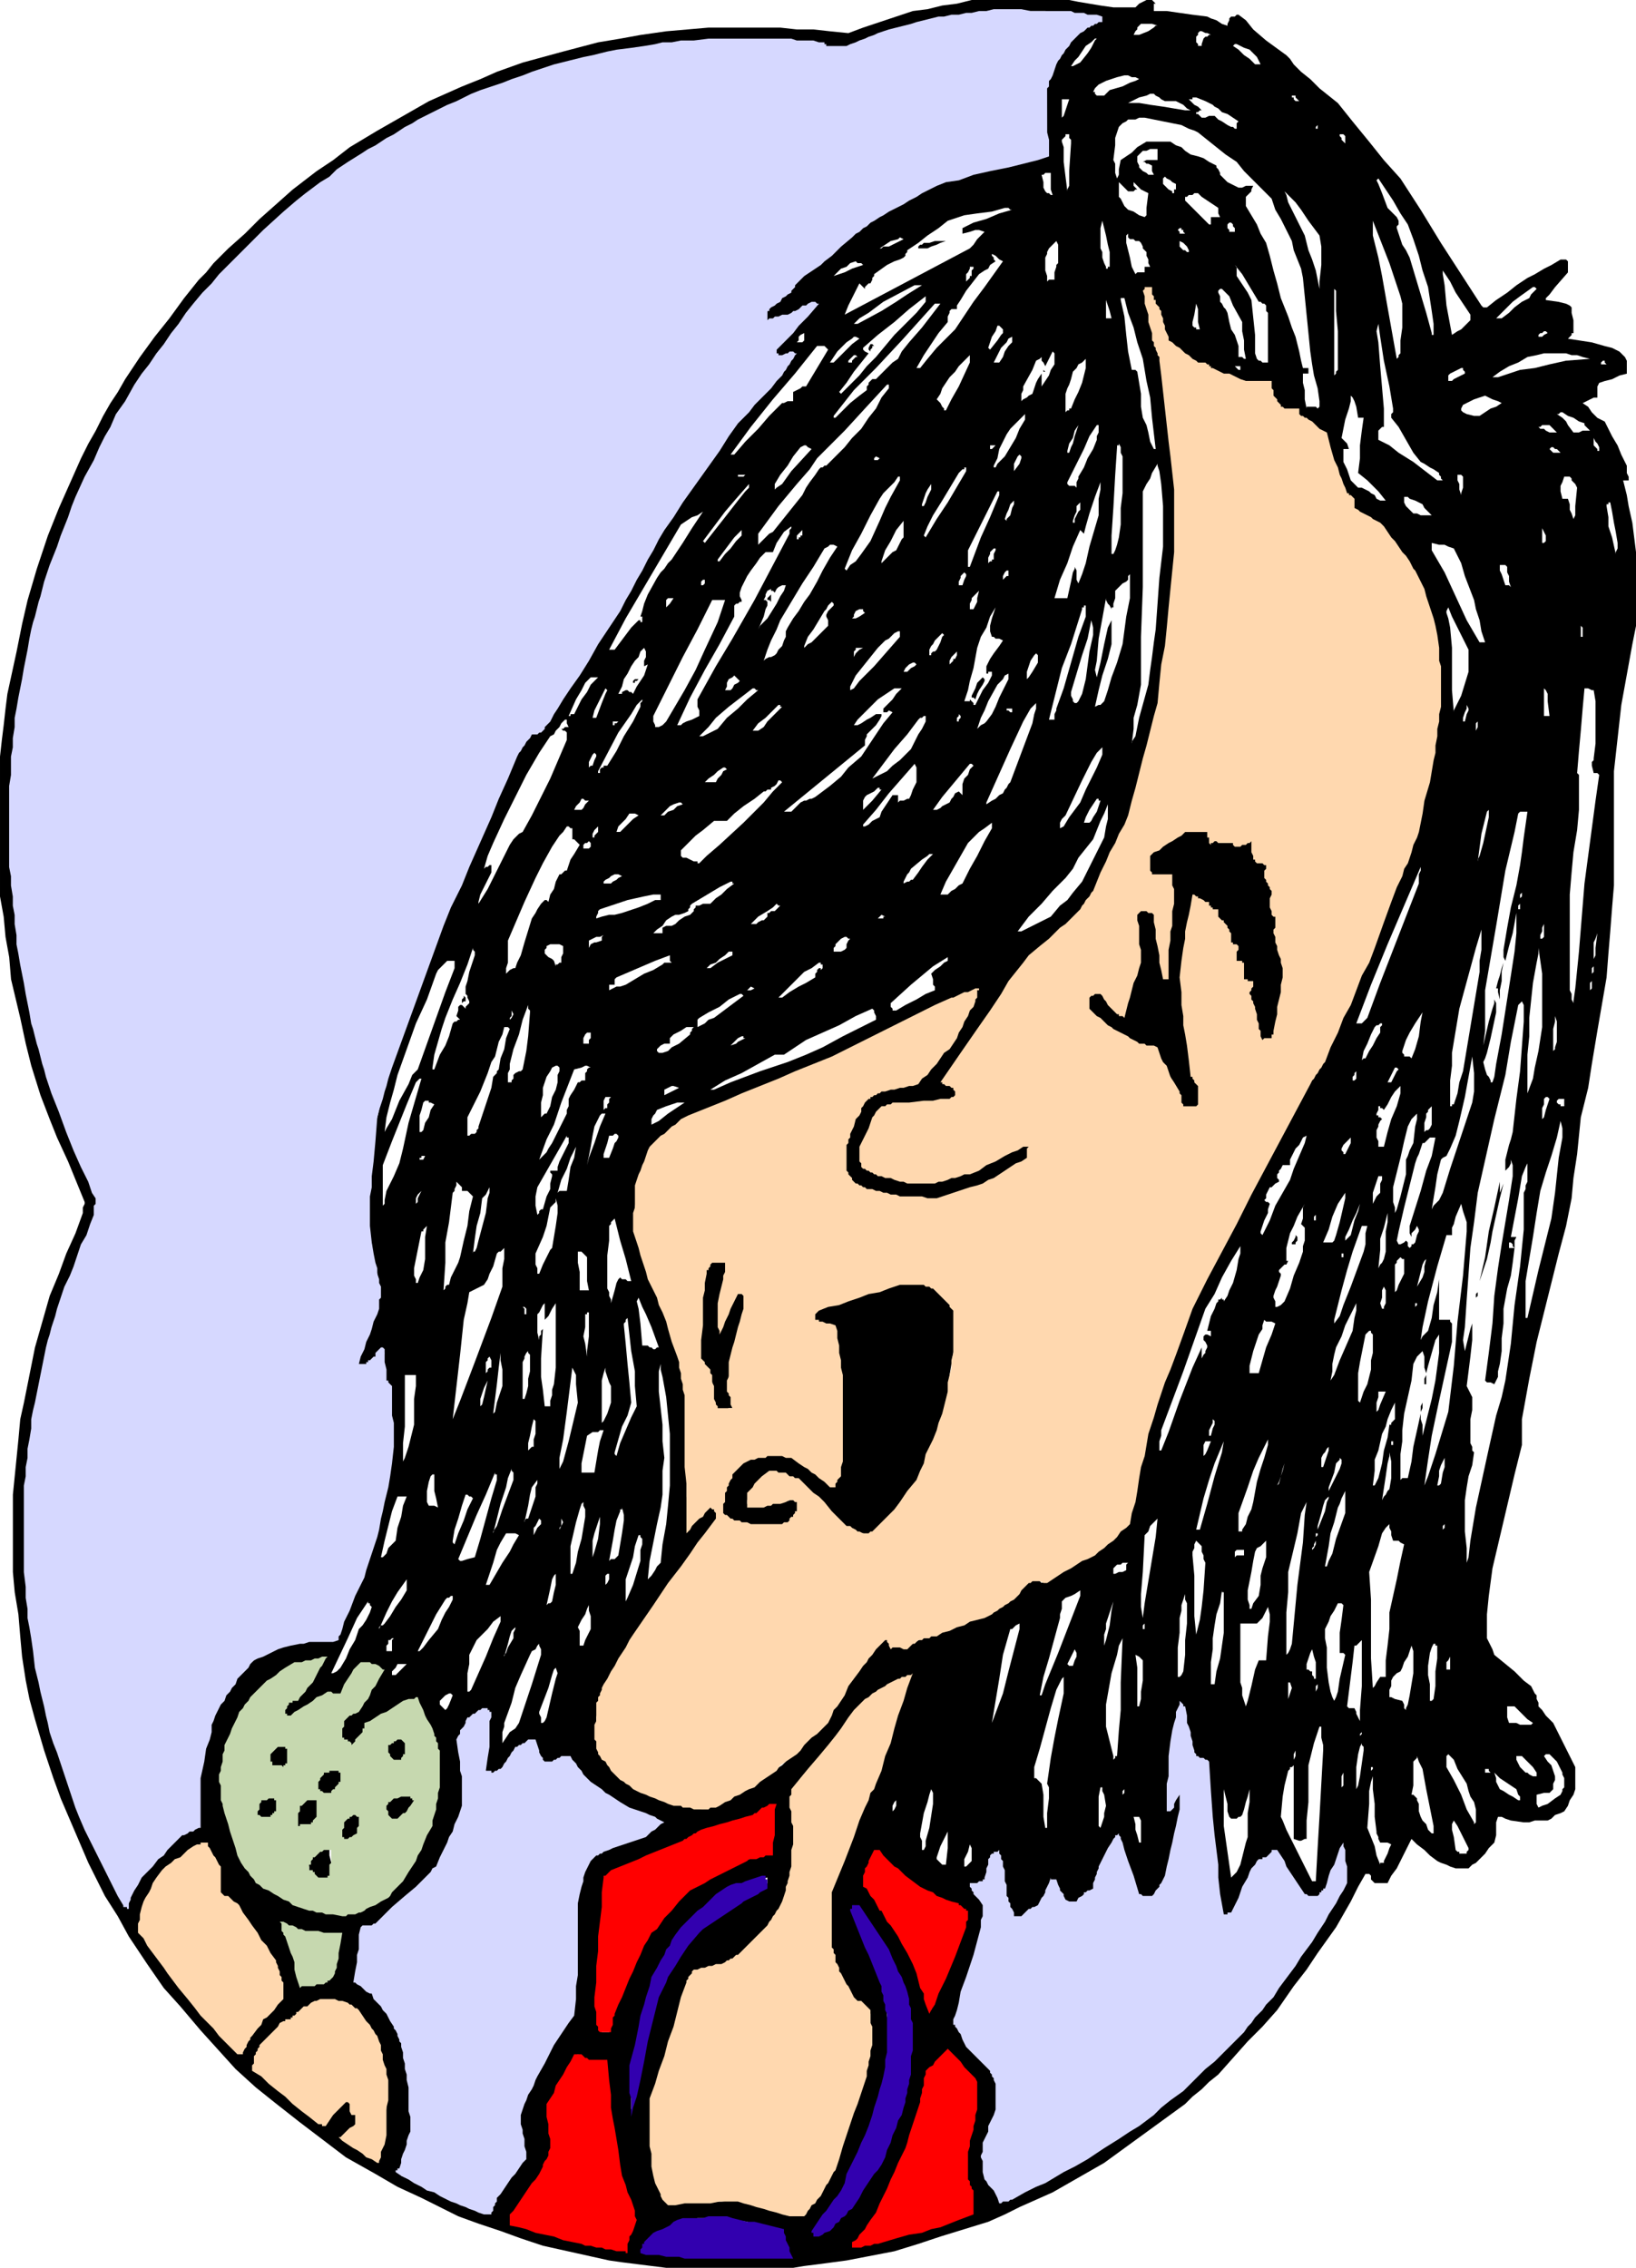 <svg xmlns="http://www.w3.org/2000/svg" width="2.962in" height="394.08" fill-rule="evenodd" stroke-linecap="round" preserveAspectRatio="none" viewBox="0 0 889 1232"><style>.pen1{stroke:none}</style><path d="m362 1232-8-1-8-1-8-1-7-1-9-2-9-2-9-2-9-2-12-4-11-4-12-4-11-4-20-10-13-6-12-7-16-9-25-19-14-11-10-8-11-10-19-21-11-13-9-10-9-13-10-15-6-11-7-11-9-18-9-21-6-14-4-11-5-15-5-17-3-11-2-10-2-13-1-11-1-12-2-12-1-11v-42l1-10 1-10 1-10 1-11 2-9 2-10 2-10 2-10 2-7 2-7 2-7 2-7 5-12 4-11 5-11 4-11v-3l1-2v-1l-9-22-6-13-4-10-5-13-5-16-3-12-3-14-5-21-1-12-2-11-1-11-2-11v-76l1-9 1-8 1-9 1-8 5-23 3-15 3-13 5-17 2-6 2-6 2-6 2-5 4-10 4-9 4-9 4-9 4-8 4-7 4-8 4-7 4-6 4-7 4-6 4-6 8-11 8-10 8-11 8-10 4-4 4-5 4-4 4-4 9-8 8-8 9-8 9-8 13-10 9-6 9-7 15-9 7-4 7-4 7-4 7-4 9-4 9-4 10-4 9-4 14-5 11-3 11-3 19-5 12-2 11-2 14-2 23-2h39l9 1h9l9 1 10 1 8-3 9-3 9-3 9-3 8-1 8-2 8-1 8-2h53l5 1 6 1 6 1 7 1h12l1-1 1-1 2-1 2-1h3l1 1 1 1h-1v4h7l7 1 7 1 8 1 2 1 3 1 3 2 3 1v-1l1-2v-1l1-1h2l1-1h1l4 3 4 5 7 6 11 8 2 2 2 3 2 2 2 2 5 4 5 5 5 4 5 4 8 10 9 11 8 10 9 10 11 17 11 18 11 17 11 17 1 1h2l5-4 6-4 5-4 6-4 4-2 5-3 4-2 5-3h3l1 1v6l-7 8-3 4-2 2v1l7 1 4 1 2 1 1 1v3l1 4v7h-1v1l-1 1-1 1 13 2 7 2 4 1 4 2 1 1 1 1 1 1 1 2v7l-4 1-4 2-4 1-3 1-1 2v6h-2l-2 1-2 1-2 1 3 2 2 3 3 3 4 2 4 8 3 5 2 5 3 6v4l1 2v2h-3l2 8 1 6 2 9 2 16v40l-2 10-2 11-2 11-2 11-1 9-1 9-1 9-1 9v62l-1 12-1 13-1 12-1 13-5 29-3 18-2 13-4 16-2 20-2 13-1 11-3 15-4 15-4 16-4 16-4 16-2 10-2 10-2 11-2 11v14l-4 16-4 17-4 17-4 17-2 15-1 10v13l1 2 1 2 1 2 1 3 11 9 5 5 4 3 2 4 1 1v2l1 2v2l2 2 2 3 2 2 2 2 3 6 3 6 3 6 3 6v12l-1 3-2 3-1 3-2 3-2 1-3 1-2 2-2 1h-7l-3 1h-3l-7-1-3-1-2-1h-2l-1 3v7l-1 4-3 3-2 3-2 2-2 2-1 1-2 1-1 1-1 1h-7l-3-1-2-1-3-1-2-1-4-3-3-3-4-3-3-3-5 10-3 6-3 4-2 4h-7l-1-1-1-1v-2l-1-1h-2l-4 7-4 8-4 7-4 7-10 14-6 9-7 9-9 13-8 9-8 8-8 9-8 9-5 4-4 4-5 4-4 4-11 8-11 8-11 8-11 8-7 4-7 4-7 4-7 4-9 4-9 4-8 4-9 4-13 4-13 4-12 4-13 4-26 5-15 2-8 1-6 1h-69zm15-6h52l-1-4-1-3-2-4v-3l-7-2-6-1-6-2-6-1h-6l-5-1h-10l-3 1h-2l-3 1h-2l-8 4-5 3-2 2-3 2v2l-1 1v3h6l7 1h7l7 1zm-44-5h7l1-4v-3l2-3 2-5-3-8-2-6-2-5-2-9-2-15-2-14-2-15-1-14h-10l-2-1-1-1-1-1-1-1-5 8-3 5-3 6-5 10v7l1 3 1 3v11l-1 3-2 3-1 3-1 3-5 7-3 4-3 5-5 6v1l-1 1v3l11 3 10 2 13 3 21 5zm133-3 1 1h4l20-5 13-4 10-3 13-4 1-3v-7l-2-6-1-3v-3l-1-5 1-8 1-6 2-6 2-10v-13l-2-3-2-3-4-5-7-7-2 1-1 1-2 2-2 5h-1l-1 1h-2l-1 8-2 7-2 9-5 17-3 6-3 7-2 6-3 6-5 9-3 6-4 5-5 7zm-23-4 1-1h2v-1l6-4 4-3 3-4 5-5 4-7 4-6 4-6 4-7 1-2 1-3 1-3 1-2 1-3 2-4 2-10 5-19v-5l1-5v-10l-1-6-1-6-1-6-1-6-3-6-3-6-3-6-3-6-4-5-3-5-4-5-4-6v3l1 5 2 5 4 9 7 16 1 4 1 4 1 4 1 4v6l1 6v12l-1 4v4l-1 4v5l-2 6-2 6-1 6-2 6-4 9-4 9-4 9-4 10-7 9-4 5-2 4-2 5zm-13-11h6l3-4 2-3 3-4 3-4 2-4 2-4 2-4 2-3 3-9 3-8 3-9 3-8 1-5 1-4 1-5 1-4 1-11 1-6v-10l-1-1h-2l-1-1-4-4-2-3-3-5-5-9-1-3-1-3-1-3-1-3v-33l10-25 6-15 4-9 5-11 4-12 4-12 4-12 4-12v-3l1-2v-1l-6 2-5 3-5 3-5 3-5 6-4 4-3 4-5 8-13 13-7 8-2 4-2 2 1 14v17l-1 11-1 5-1 4-1 4-1 4-2 3-2 4-1 3-2 4-6 5-5 5-5 5-5 5-6 2-5 2-4 1-6 1-2 2-3 8-6 21-13 40v25l1 3v4l1 4v4l2 5 2 4 1 3 3 3 9-1h19l10-1 7 2 7 2 7 2 7 2zm-166-1 1-1 4-6 6-9 10-14-1-6-1-6-1-6v-6l4-11 4-7 4-9 7-14 3-3 2-3 3-3 2-3 1-17 1-11v-35l2-8 1-6 1-4 3-5 1-1 2-1 2-1 2-1 6-2 5-2 6-2 6-2 2-2 2-1 2-2 2-2h-1l-2-2-5-2-9-3-8-5-5-3-5-4-6-5-2-3-2-3-2-2-2-3h-3l-2 1-3 2h-5l-1-1-1-1-1-1-1-3-2-5h-2l-2 1-2 1-3 1-2 3-2 3-2 3-2 3-1 1h-1l-2 1h-4l-1-1v-1l-1-2v-3l1-8v-14l1-5h-2l-2 1-2 1-5 4-1 2-1 2-1 2-1 2 1 9v10l1 9v9l-2 6-2 6-2 5-2 5-2 4-2 4-2 3-2 4-7 7-7 6-7 7-6 6-3 1-2 1-3 1h-2l-2 8-1 7-2 7-1 7 2 1 1 1 2 1 2 1 2 2 2 2 2 2 2 3 2 3 2 3 2 3 2 3 2 9 2 6 2 10 2 16v16l-3 10-1 6-1 4-1 4 15 7 10 4 9 4 12 5zm279-6 6-3 7-3 10-5 18-9 7-4 6-4 6-4 7-4 10-8 10-8 10-8 10-8 8-9 8-8 8-8 8-8 4-6 4-5 4-5 4-5 10-13 6-10 7-10 9-16v-17h-2l-3 8-2 5-1 4-2 3-2 1-1 1-2 1-1 1h-4l-2-2h-1l-1-1-1-1-3-6-3-5-3-5-2-5-3 1-2 1-2 1-2 1-3 3-2 4-4 8-7 15h-1l-1 1h-1l-1 1v-1h-1v-1h-1l-3-29-2-19-1-15-1-21h-6l-1-1v-1l-1-1h-1v-10l-2-4-1-5-1-5-2-3-1 7-1 7-2 7-1 6v13l1 6v7l2-5 2-5 2-5 1-5 1 2v4l-2 11-2 9-2 12-5 22-2 4-1 2-2 2-2 3h-9l-3-10-3-7-1-6-2-9h-3l-2 4-2 4-2 4-2 3v3l-1 3v2l-1 3-1 1-3 2-3 3-3 3h-7l-1-2-2-3-2-3-2-3-2 4-2 3-1 3-2 3-2 1h-2l-1 1-2 1-1 1v1l-1 1h-5l-1-1-1-3-1-3-1-3-1-3-1-4v-4l-1-4v-4l-1-2-1-1-1-1v-1h-1l-1 2-1 4-2 8-2 1-2 1-2 1-1 1 1 2 2 2 1 2 2 2v7l-1 4v4l-4 11-3 11-4 11-3 12v6l1 2 2 3 1 2 1 3 2 3 3 2 3 3 5 4 1 3 1 2 1 2 1 2v3l1 3v5l-2 6-2 6-2 6-2 6v9l1 4 1 6 1 1 1 2 2 2 2 6zm-339-23h1l1-1v-2l1-4 2-8v-6l1-7v-14l-1-6-2-6-1-5-1-6-3-4-2-3-3-3-4-6-2-1-2-1-2-1-2-1h-5l-3-1h-2l-3 1-2 1-2 1-2 1-2 2-2 2-2 1-1 2h-1l-1 1h-2l-3 3-2 2-3 2-2 3-2 3-2 3-1 3-2 4 9 9 7 6 8 6 12 10h3l2-3 3-3 2-3 3-3h4v5l1 2h2l1 1v3l-2 3-2 2-2 2-2 2 2 3 3 2 4 2 8 5zm139-27 2-7 3-17 7-33 2-4 2-5 2-4 2-5 4-5 4-6 4-5 4-6 5-4 6-4 6-4 6-4 3-2 4-2 4-2 3-1v-2l1-1v-3l-6 1-4 1-4 2-7 2-5 3-4 4-4 3-4 4-4 5-4 5-4 5-4 4-2 5-2 4-2 4-2 4-2 7-2 8-3 12-5 21v22zm-214-32h2l1-1 1-2 1-2 1-2 1-3 4-4 4-5 5-5 4-4v-7l-1-2v-3l-5-9-4-7-6-9-9-14-3-2-2-2-3-2-2-3v-3l1-2v-5l-2-4-2-3-3-4-2-3-2 1-2 1-2 1h-1l-4 4-4 3-3 3-4 2-3 5-2 5-3 5-2 5-1 2v3l-1 2v3l3 5 3 5 5 7 10 13 9 12 7 8 6 7 10 10zm198-10h4l1-4v-4l1-3 1-4 4-8 4-9 4-9 4-9 5-7 6-6 6-7 6-7 7-5 6-3 7-3 10-5 4-1 4-1 4-1 4-1v-5l1-5v-6l-1-10-2 1-2 1-2 2-1 1-6 2-5 2-6 2-10 2-3 2-2 1-3 2-2 1-10 4-10 4-10 4-10 4-1 1-1 1-2 1-1 1-1 1v1l-1 1v2l-1 15-1 15-1 15-1 16 1 7v5l1 2 1 4zm178-12h1l5-13 5-13 4-11 4-8v-2l1-2v-3l-1-2-2-1-1-1-1-1-4-1-4-2-5-2-9-4-6-5-5-4-4-4-7-6-1 2-2 5-3 9 2 3 3 4 6 10 12 18 2 4 2 5 2 5 2 5 1 3 1 4 1 4 1 4zm-341-15h11l1-1h1l2-1 1-1 1-6 1-6 1-6 2-6-5 1h-4l-6-1-9-1-2-1-2-1-1-1h-1l-1 1v1l1 1 1 1 2 7 2 5 1 6 3 9zm13-38h15l4-2 5-2 4-2 4-2 3-4 3-3 3-4 3-3 2-4 2-3 2-3 2-3 2-7 2-5 2-6 2-9v-12l1-6v-5l-1-4-2-4-1-3-1-4-2-4-2-4-2-4-3-4-6 3-6 4-7 4-6 4-1 2v2l-2 2-2 4h-4l-2-1-1-1-1-1h-1v-8l1-2 1-2 1-1 2-1h1l2-1 3-5 3-4 3-5 5-7-1-1-1-1-2-1v-1h-7l-3 4-3 4-2 5-2 3h-8l-4 2-4 2-3 3-3 2-3 1-2 1-3 1h-2v-4l1-1v-2l1-1 1-1 1-1h3l4-5 2-3 3-5 5-8h-4l-3 1-3 1h-3l-5 2-3 2-4 3-6 4-5 6-3 4-3 4-5 7-1 4-2 3-1 3-1 4-1 4-1 4v4l-1 4 1 3v4l1 4v4l2 6 2 7 2 6 2 7 2 3 2 3 2 3 2 3 2 2 3 2 2 2 3 2 3 2 4 2 4 2 4 2 3 1 4 1 3 1 4 1zm-110-7h2l2-4 3-5 3-5 3-4 4-4 4-5 4-4 5-4 3-1 2-2 3-1 3-1v-8l-1-4v-5l1-6v-6l2-7 2-11 2-8 3-6 2-5 5-9 2-3 2-3 2-2 3-3 2-2 3-2 2-2 3-2 2-1 3-1 3-1 3-1 5-1 6-1 6-1 6-1h4l2 1v-3l1-3 3-7 6-12 5-14 3-10 3-12 5-17 1-7 1-7 1-7 1-7v-15l-1-8v-7l-1-2-1-2-1-3-1-5v-6l1-2h-3l-1 1v1l-1 1v1l-2 1-1 1-1 1-1 1h-3l-1-1-1-1v-1l1-2v-3l2-7 3-6 2-6 3-6v-3l1-2v-4l-1-9-2-8-1-8-2-8v-10l1-10v-19l2-9 1-9 2-8 1-9 4-12 5-15 8-22 11-30 12-28 12-27 12-28 12-27 1-2 1-1 1-2 1-1 2-1 1-1 2-1h2l2-3 2-3 2-3 2-2 15-24 10-17 12-21 19-33 14-20 9-12 7-11 10-15 9-11 7-7 6-8 10-11h-3l-2-1h-4v-5l1-1 3-2 3-3 5-6 8-9h-1v-1h-1l-4 2-3 1-3 2-3 1-3 1h-5l-2 1v-4l1-2v-2l3-2 3-2 3-3 3-2 1-1 1-2 1-1 1-2 6-5 11-8 13-11 16-12 17-9 9-5 7-3 7-3 12-3 13-3 12-3 13-2-1-9V49l3-8 2-5 2-5 5-8 3-3 4-3 4-3 4-3-2-1-3-1-8-1-14-2h-27l-8 1-7 1-8 1-7 1-8 2-7 2-8 2-7 2-5 2-6 2-4 2-5 2h-12l-1-1-1-1h-16l-15-1h-15l-15-1-7 1h-6l-6 1h-5l-16 3-11 2-13 2-20 5-12 4-11 4-11 4-11 4-9 4-8 4-8 4-8 4-6 4-7 4-6 4-7 4-14 9-9 7-8 6-12 10-10 10-9 8-11 12-19 20-8 11-8 11-8 11-8 11-4 7-4 7-4 7-4 7-4 8-4 8-4 8-4 9-4 10-4 11-4 11-4 11-2 7-2 7-2 7-2 8-2 10-2 11-2 11-2 11-1 10-1 11-1 10-1 11v28l1 15v14l1 11 2 12 1 11 2 12 2 9 2 8 2 9 2 9 4 12 4 12 4 13 4 12 4 9 4 9 4 9 4 9v8l-5 11-5 12-4 12-5 11-2 7-2 7-2 7-2 6-2 11-2 10-2 10-2 10-1 10-1 10-1 10-1 10v13l1 14v27l1 8 1 8 1 8 1 8 2 9 2 9 2 9 2 10 4 12 4 12 4 12 4 12 6 13 6 12 6 12 6 11zm489-8h2-2zm-383-2 3-1h2l1-1h1v-8l-1-4v-4l-1-1h-2l-4 3-2 2-2 2-1 1v2l1 1v3l1 1 1 2 1 1 2 1zm540 0h2l1-18 1-17 1-18 1-18v-3l-1-4v-6h-1l-1 3-2 6-3 12v20l-1 10v10h-1l-2 1h-1l-3-1v-40l-1 1h-1v1l-1 1-1 4-1 4-1 6-1 11 1 2 2 5 5 10 9 18zm-44-2 1-1 2-2 2-4 1-4 1-4 1-4 1-3v-13l1-6v-7l-1 4-1 3-1 4-1 3-1 1h-1l-1 1h-3l-1-1-1-3v-4l-1-4-1-4v20l1 7 1 7 1 7 1 7zm-145-6h1l1-1 1-1 1-1v-7l-1-2-1 4-1 2-1 2v4zm-12-1h2l1-9v-9l-2 4-2 4-1 3-1 3v1l1 1 1 1 1 1zm238 0v-1h2v-1l1-2 1-2 1-3 1-2-2-1h-4l-1-2v-1l-1-2v-1l-1-8v-7l-1-8v-7l-1 3-1 5v7l-1 13 2 5 2 5 1 5 2 5zm44-6h3v-1l1-1v-1l-2-4-2-4-2-4-2-3-1 2v3l1 4 1 7 1 1h1v1h1zm-293-3v1h1l1-2v-3l2-7 2-13v-6l-1-2-1 3-1 4-2 6-2 11v2l1 2v4zm-314-4h4l1-1 1-1 1-1 2-2v-8l-1-1v-1h-3l-1 1h-1l-2 1-2 2-1 2-1 2v3l1 1v1l2 2zm432 1h1v-12l-1-2h-3l1 4v3l1 3 1 4zm159-5h1v-4l-4-20-2-11-2-4-1-3v1l-1 1-1 1v13l-1 5h1l1 1 1 1v1l1 2v4l1 3 1 2 2 2 1 3 2 2zm-287-3h2-2zm77 0h1v-8l1-8v-6l-1-2 2-14 2-11 2-10 3-14v-9l-1 1-1 2-1 2-1 2-3 10-3 11-3 11-3 10v6h1l1 1 1 1 1 1 1 6v12l1 6zm-407 0 2-1h6l1-1 1-1 1-1 1-2 1-3v-6l1-3h6l3-4 2-2 1-2 1-3-1-1h-1l-1-1v-1h-2l-1-1h-3l-2 1-1 1-2 2-2 2v7l1 2v2l-2-1h-4l-2 1-1 2-1 1-1 1v3l-1 3v6zm436-2v1l1 1 1-3 1-3v-2l1-4-1-6-1-2v-2h-1l-1 5v15zm204-1v1l1-1v-7l-1-4-2-3-1-3-1-4-5-8-2-5-2-2-1-1-1 1v6l4 7 4 8 3 8 4 7zm-589-1h5l2-2 2-2 2-2 2-2v-4l-1-1v-1h-7l-2 1-2 1-2 1-2 2v4l1 2v1l2 2zm-70-1h6l2-2 1-2 1-2 1-4h-1l-1-1h-1v-1h-6l-2 1-1 1-1 1-1 2v6h1l1 1h1zm343-4 1-1 1-2v-3l-1 1-1 2v3zm351-2 2-1 3-1 4-3 3-2 1-2v-1l1-1v-5l-1-2v-1l-2-4-1-2-2-2-2-2h-2l-1 1 2 3 2 2 1 3 1 3v2l-1 2v3l-1 1-1 1h-3l-4 1v5l1 2zm-465-1h15l3-1h3l8-5 6-4 8-5 11-7 9-9 6-6 4-4 5-5 1-2v-1l1-1v-1l7-11 5-8 6-8 10-13h4v1h1v1h1l4 1 2 1 2-1h3l5-3 10-4 14-5 15-6 6-5 4-3 4-4 6-5h4l1 1 1 1 7-4 7-4 7-5 6-4 5-4 5-4 5-4 5-3 1-5 2-6 2-14 5-26 5-15 4-12 6-15 9-25 16-31 16-31 16-30 16-30 2-3 2-3 2-3 2-3 9-20 8-20 9-19 8-20 5-15 3-9 3-9 5-10 3-11 2-10 2-16 5-27v-37l-2-12-2-7-1-6-3-7-2-4-2-4-2-4-2-3-4-6-4-5-4-5-4-5-3-2-4-2-3-2-4-2-1-4-2-4-3-6-5-10-1-4-1-4-1-4-1-4-3-2-2-2-3-2-2-2h-1l-1 1h-1v1l-1-2v-2l-1-2v-2h-8l-2-1-1-2-1-1-1-2-1-1v-2l-1-2v-3h-4l-3-1h-7l-6-2-4-2-3-1-4-1-1-1-1-1h-1v-1l-2-1h-2l-2-1h-1l-4-2-3-3-4-3-4-3-1-4-1-4-1-4-1-4-2-3-1-3-2-3-2-3-1 1 3 14 2 9 2 6 2 7 2 17 2 18 2 17 2 18v26l-1 13v14l-2 16-2 16-2 17-2 16-4 15-4 15-4 16-4 15-1 2-3 6-7 14-11 24-4 4-4 4-4 5-4 4-7 5-4 3-4 3-4 5-7 11-7 11-7 11-7 10-4 5-4 6-4 5-4 5 2 1 1 1 2 1 2 1v1l1 1v1l1 1-2 1h-1l-2 1-1 1-8 1h-7l-8 1h-7l-2 1h-2l-2 1-1 1-3 5-3 5-2 5-3 6v2l1 2v5l1 1 2 1 1 1 2 1 3 1 4 1 4 1 4 1h8l4 1h5l6-2 7-2 6-2 7-2 5-3 5-3 5-3 6-3h3l1-1h2v8l-2 2-4 2-7 4-12 7-7 2-6 2-6 2-6 2h-16l-5-1-4-1h-4l-4-1-4-1-3-2-3-1-3-1-2-2-1-2-1-1-1-1v-4l-1-3 1-5 1-9 2-3 1-4 2-4 1-3 2-3 2-2 2-2 3-3 6-1 7-2 6-1 4-1 5-6 5-6 5-6 5-6 5-9 2-6 2-4 3-6-4 1-5 2-3 2-4 1-11 6-13 6-16 8-21 10-36 14-20 8-11 5-10 5-7 5-5 3-4 3-6 6-2 5-2 5-2 5-2 6v5l-1 6v12l1 3 1 4 1 4 1 4 7 17 4 11 4 10 5 14 1 6 1 7 1 6 1 5v54l1 18 2-4 3-3 3-3 3-3h4v1h1v1l1 1 1-6 2-5 2-5 2-5 1-1 1-2 1-1 1-1 2-1 2-1 2-1 3-1h4l4-1h9l2 1h2l2 1 4 3 4 3 3 3 5 5h2l1-1h1v-1l1-2 1-1v-13l1-12v-24l-1-10-1-7-1-6-1-9h-3l-3-1-2-1-3-1v-4l5-2 10-4 14-5 17-5h12l3 1 3 1 5 3 3 3 2 2 2 4 1 3v3l1 3v3l-2 12-2 12-1 11-2 12-4 9-4 9-3 9-4 9-6 6-5 7-5 7-5 6h-1l-1 1h-1l-1 1h-2l-2-1h-3l-3-2-2-1-3-2-2-1-6-6-6-6-6-5-5-6-3-1-3-1-3-1-2-1h-3l-1 1-2 1-2 2-2 2-2 1-1 2-1 2-1 2-1 2v2l1 1 7-1h5l6-1 9-2v2l1 2v1l-1 3-3 3-2 2-1 1-2 1h-18l-6-1-3-1-3-1-4-2-3 4-3 4-3 4-3 4-3 3-5 6-9 14-19 28-4 7-4 6-4 7-4 7-1 4-1 4-1 3-1 4v8l1 4v3l2 4 3 4 2 3 3 4 2 2 3 2 3 2 3 2 10 5 6 2 4 2 5 1zm454-3h1v-2l-1-1-1-3-3-2-3-2-3-2-3-3 1 3v2l1 2 1 2 2 1 3 2 2 1 3 2zm-215-3 1-1v-2l-1 1v2zm127-3 1-2 1-5 1-7 1-7v-2l-1-1v-1l-1 2-1 4-1 7v12zm-8 0v-1l1-1v-7l-1 2v7zm-51-3h2-2zm156-4h1v-2l-2-3-2-2-2-2-2-2h-3v2l1 2 1 2 3 3h1l1 1 2 1h1zm-26-2h2l-1-1v-1h-2v2h1zm-63 0v-1l1-1v-1h-1v3zm-592-2h1l1-1 2-1v-11h-2l-1-1h-2l-2 1-1 1-1 1-1 1-1 3-1 1v2l1 1 1 1 2 1h2l2 1zm494-1-1-1v-3l-1 1v3-3l1-1v3l1 1zm18 0v-3 3zm-452-3h5l1-1 1-1v-1h1v-9h-2l-2-1h-2l-3 2-2 1v2l-1 2 1 1 1 2 1 1 1 2zm490 0v-1l1-2v-3l-1 2v4zm-98-3v2l1-1v-1h1l1-14 1-11v-15l1-24-2 4-1 5-3 10-3 17v12l1 4 1 4 1 4 1 4zm60-6v-9 9zm-392-1 2-3 2-3 3-2 2-3 2-6 2-6 3-9 5-16v-3l-1-2v-1l-1 1-1 2-2 1-1 2-5 11-3 7-2 8-4 11v2l-1 3v6zm466-3v-1l1-1v-1l-1 1v2zm90-7h3l1-1-3-2-2-2-3-3-2-2h-4v6l1 3h4l2 1h3zm-535-1h1l1-1 1-2 3-13 2-8 1-3-1-3-1 1-1 3-2 7-5 13v1l1 2v3zm245 0 3-8 3-8 3-12 6-23v-3l-2 1-1 1-1 1h-1l-2 7-2 7-2 13-4 24zm200-1v-6l1-13v-25l-1 1-1 1-1 1h-1l-1 9-1 8-1 8-1 8 1 1h3l1 2v1l1 2 1 2zm-497-6 1-1 1-2 2-5-1-1h-1l-2 1-1 1-1 1-1 1v2l1 1 1 1 1 1zm522 0v-1l1-2 1-5 2-12v-12l-1-3-1 3-1 3-2 3-1 3-1 2-2 1-1 1-1 1-1 2v3l-1 2v4h1l2 1 4 1 1 2v2l1 1zm-146-2h1l1-4v-4l1-6v-11l-1-1-1-1-2-1 1 7v21zm59 0 1-3 2-8 2-9 2-5h4l1-13 1-8v-4l-1-4-2 4-1 2-2 2-1 1h-9v32l1 3v4l1 3 1 3zm-472-3h3-3zm495 0v-1l1-3 1-3-1-3h-1v10zm25 0 1-2 1-3 1-7 3-13-1-1h-2v-11l1-7 1-8-1-1h-2l-2 4-2 3-1 3-2 4v5l1 5v11l1 8 1 5 1 3 1 2zm52 0h1l1-1 1-7v-8l1-7v-7h-1v-1h-1l-1 2-1 3-1 7v5l1 5v9zm-212-3h1l2-6 7-17 12-31v-3l-3 2-2 1-3 1-2 2v4l-1 3v2l-3 11-3 11-3 10-2 10zm-311-1v-1h1l1-1 4-9 4-9 4-10 4-9v-3l-4 3-3 4-3 3-3 3-1 2-1 2-1 2-1 2v5l-1 5v11zm461 0v-1l1-2v-2l-1 1v4zm31-3 1-1 1-2 2-3h3v-9l1-8 1-9v-9l2-9 2-9 2-10 2-9-2-1-1-1h-3l-1-3v-2l-1-2v-2l-2 2-2 3-2 7-5 14 1 15v32l1 16zm-88-2h2l1-7 2-7 1-7 1-7v-22h-1v-1l-1 7-2 6-1 6-1 7v6l-1 7v12zm-18-3v-1h1l1-1 1-2 1-9v-8l1-9v-11l-1-2v-3l-1 3-1 3v3l-1 4v8l-1 8v17zm74 0h1v-9l-1-3-1-4-1 2-1 3-1 3v3h1l1 1h1v2l1 1v1zm-501-3v1h2l1-1 2-2 1-1 2-2h-5l-1 2-1 1-1 1v1zm-33 0h1l2-1 2-2 3-5 2-5 3-5 2-6 2-2 2-3 2-4 1-3-1-1v-1h-1v-1l-2 3-4 6-5 11-9 19zm606-1v-1h2v-7l-1 2-1 1v5zm-206-4 1 1h2l1-3 1-2v-2l-1-2-1 2-1 2-1 2-1 2zm-306-4v-1l1-1 1-3 3-5v-3l1-2v-1l-2 2-1 3-1 4-2 7zm425-1 1-1 1-2 1-3 3-32 3-23 1-15 1-7-1 2-2 4-2 11-5 21v11l-1 11v23zm-472-2h1l2-2 3-4 5-6 2-5 2-4 2-3 2-4v-2h-1l-1 1h-1l-1 1-5 8-3 6-3 6-4 8zm-17 0h3v-6l1-1h-1l-1 1h-1v2l-1 1v3zm105-3h2l1-3 1-2 1-2 1-2v-7l-1-3v-3l-1 2-1 3-2 3-2 4 1 2v8zm285 0 1-3 2-8 1-8 1-5-1 3-1 3-1 3-1 3v3l-1 3v6zm50-6 2-8 1-7 1-9 1-15-1-2v-2l-1-2v-3l-1-1-1-1-1-1-1 2v2l-1 2v2l1 11v22l1 10zm-29-3h1v-3l-1 1v2zm-415 0v-1l1-1h1l1-1 3-4 3-5 3-4 3-5v-6l-5 7-3 5-3 6-4 9zm415-6 1-8 3-18 3-18 1-10-2 2-2 2-1 3-2 2-1 20-1 12v7l1 6zm-337-6h2-2zm395 1h1l1-3 3-4 1-6v-5l1-4 2-6v-9l-2 2-1 1-2 1-1 2-1 5-1 6-1 5-1 5v5l1 3v2zm-382-2 1-1h1l1-1 1-5 1-4v-6l-1 1-1 2-1 5-2 9zm43-2 1-2 3-7 4-13v-6l1-3v-3l-1-1v-1h-1l-2 6-1 6-2 6-2 6v12zm-76-9h2l7-12 4-6 2-4 3-5-2-1h-5l-3 5-2 4-2 7-4 12zm65 0 1-1 1-2v-3h-1l-1 1v5zm23-3 2-2 2-3 1-2 2-2 1-10 2-11 1-10 1-11v-28l-2-20-2-11-1-4v-3l-1 4v11l1 9 1 9v9l1 9-1 7v13l-1 7-2 9-2 10-2 10-1 10zm-42-3h1l2-6 1-6 2-7 2-12v-4l-1-2v-2l-1 1-1 3-2 7-3 13v15zm295 0h1l2-1h2l2-1v-3l1-1h-3l-1 1h-2l-2 2v3zm115-4h1l1-3 2-4 2-8 5-14v-12l-1 2-1 2-1 3-1 2-2 8-2 6-1 7-2 11zm77-2 1-3 1-9 3-18 7-32 4-18 3-10 2-9 3-20 2-21 3-21 2-20v-20l1-2v-2l1-2v-10l-1 2-2 5-2 12-4 21h3l-1 2v4l-1-1v-1l-1-1h-1v3h3l-1 8-1 7-2 7-2 11v8l-1 8v7l-1 7-1 4v3l-1 2-1 2-2-1h-2l-1-1 2-15 2-16 1-15 2-15 2-13 2-12 2-12 2-13v-6l-1-3v2l-1 2-1 1-1 1v-6l1-4 1-4 1-3 1-4 1-9 1-9 2-15 2-27v-9l-1-2-1 1-1 1-4 20-3 18-6 24-9 40-1 8-1 8-1 7-1 7-2 28-1 15-1 7 1 6 1-4 1-4 1-4 1-3v9l-1 9-2 16 1 2 1 2 1 2v7l-1 5v13l1 2v2l1 1-1 7-2 6-1 6-1 7v17l1 9v8zm-548-2 1 1h1l3-1 4-1 3-10 3-11 3-11 3-10v-3h-1v-1l-5 12-5 11-5 12-5 12zm82 1 1-1h2l1-1 1-1 2-12 1-7v-3l-1-4v1h-1v1l-2 5-1 5-1 6-2 11zm-124-2h1l2-2 1-3 2-2 2-2 1-7 2-6 1-6 2-5h-5l-3 8-2 8-2 8-2 9zm115 0 1-3 2-7 1-8v-4l-1 3-1 3-1 3-1 4v9zm349 0 1-1h4v-3h1-5l-1 1v3zm111-3h2-2zm-69 0v-1l1-1 1-2v-2l-1 2v1l-1 1v2zm-467-6v1l1 1 2-6 3-7 2-6 3-6-1-1h-1l-1-1h-1l-2 6-2 7-2 6-1 6zm469-1v-1l1-1v-1h-1v3zm-425-4v2l1-2 1-2 1-1 1-1v-2l-1-1-1 2-1 2-1 1v2zm-22 1v-1l2-3 3-9 6-16v-4l-1-1v-1l-2 5-1 5-3 9-4 16zm405 0v-1h2v-1l2-3 1-4 2-4 1-4 2-11 2-7 2-6 2-7v-3l-5 10-3 7-3 9-5 14v11zm-369-2 1-2 1-2-1-2v4l-1 1v1zm346 0h2l4-14 4-15 4-13 1-6-5 12-3 9-3 10-4 17zm134 0 1-1v-2l-1 1v2zm-68-2v2l4-10 1-5 1-2v-1l-2 2-1 3-1 4-2 7zm-431-2v-1l1-1h1l1-3 1-3 1-3 1-3v-5l1-2v-2l-3 4-1 4-1 6-2 9zm-52-9h3l2 1-1-5-1-4v-9h-1l-1 1-1 3-1 5v6l1 2zm95-4h2-2zm423 1 1-2 1-1 1-2 1-1 1-6v-9l-1-5v2l-1 4-1 7-2 13zm-58-5h2-2zm-439 0v-3 3zm468-2v2l2-4 2-4 2-4 1-3v-2l-1-1v1l-2 2-1 5-3 8zm-28-1 1-1 1-4 1-4 1-3-1 4-1 3-1 3-1 2zm52 0h1l1-2 1-2 2-8 1-7 2-7 1-7h1v-1l1-1 1-1v-9l-2 4-2 5-1 4-2 4-2 9-2 5v6l-1 8zm28 0 2-5 4-12 7-23 3-25 2-24 3-25 2-24v-5l-1-3-1-3-1-4-3 7-1 4-1 2v4h-3l-5 17-5 19-3 14-1 7 1-2 1-1 1-1 1-1 2-7 1-7 2-7 1-7v22h6v1l1 1v10l-7 32-4 19-2 13-2 14zm7 0h1l1-1 1-6 1-3v-5l-2 4-1 3v3l-1 5zm28 0h2-2zm-48-3 1-1h3l2-9 1-8 2-9 2-9v3l1 3v6l3-12 2-8 2-10 2-15v-10l-2 3-2 7-2 7-1 4-1-3v-6l-1-3-1 1-2 2-2 4-1 9-2 9-2 9-1 9v6l-1 7v14zm-445-4h7l1-6 1-6 1-5 2-6h-2l-1 1h-3l-3 2-1 5-1 5-1 5v5zm-12-2 2-4 3-11 5-21-1-10v-5l-1-2-1-2-3 24-2 15-2 10v6zm414-1h1l2-6 1-3v-2l-1 1-1 2-1 1-1 2v5zm-499-2v-1l1-2 2-6 3-12v-14l1-7v-6h-6v28l-1 9v11zm114-2h2-2zm296-3h2-2zm-295-1v1l1 1 2-7 3-7 3-7 3-6-1-11v-8l-2-11-2-18-1 1v1l-1 1v1l1 10 1 11 1 10 1 11-2 7-3 6-2 7-2 7zm320 2 1-1 1-2 2-5h-3l-1 2v6zm-367-2v-1l1-1 1-1h1v-4l1-3v-7l-1-1-1 4-1 5-1 4v5zm343-1h1l4-10 6-17 7-18 5-11v6l1-2 1-1v-1l1-2v-1l-1-2-1-1v-2l1-1h1l2 1v-3h1-3l1-4 1-4 2-4 1-3 1-1v-1h1l1-1v1h1v1l2-3 1-3 2-4 2-7 1-6 1-3v-4l-5 8-5 9-4 9-5 8-6 17-6 17-6 16-6 16v3l-1 3v5zm126-2v-1h1v-2h-1v3zm-99-6h1l1-4 1-2v-2l-1-1v2l-1 2-1 2v3zm89-5h2-2zm-419-1v-1l1-1 2-4 2-6v-9l-1-2-1-3-1-3v-2l-1 3-1 4v24zm420-3h2-2zm-501 0 4-10 8-21 9-24 6-17v-10l1-5v-6l-1 1-1 1h-1l-1 1-2 7-2 4-1 3-2 3-2 1-2 1-2 1-2 1-1 6-2 9-2 19-4 35zm22-3 1-1 1-5 3-9v-9l-1-5v-4l-1 8-1 9-1 8-1 8zm480 0v-1l1-1 1-3 3-7h-4v3l-1 3v6zm24 0v-1l1-2v-3l-1 2v4zm-382-2h4l2-1h3l-1-4v-2l-1-2-1-1v-8l1-4v-3l2-8 2-7 2-7 2-8v-9h-1l-1-1h-1l-2 1-2 4-2 3-2 4-2 7-1-2v-8l1-5 1-4 1-4 1-4v-8l-1-1h-3l-2 1h-2l-2 1-1 1v2l-1 1-1 10-1 9v11l-1 20 2 2 1 2 2 2 1 1 1 4v8l1 4v1l1 1 1 1zm-129-1v-1l1-1 1-4 2-9-2 4-1 3-1 3v5zm454-2h2-2zm-419 1h3v-3l1-3v-3l1-3 1-9v-35l-2 3-1 2-1 2-2 2v-9l-1 1-1 2-1 2-1 1v10l1 4v-2l1-1v-2l1-1-1 16v10l1 7 1 9zm442-4v1l1 1 1-3 1-3 2-4 2-8v-5l1-4v-10l-1-1v-1h-1l-1 1-1 1-1 5-1 5-1 5-1 6v14zm-454 1v-1h1l1-3 1-4v-4l1-4v-9l-1-1v-1l-1 1-1 2v1l-1 2v21zm489-5h2-2zm1-3v-1h1v-5l-1 2v4zm-51-3 2-3 3-8 7-16 1-7 1-4v-4l-3 6-3 6-2 6-3 6-1 4-1 5v4l-1 5zm-459-4 1-1v-1l1-1h1v-4l-1-2v-2 2l-1 1v1l-1 1v6zm415 0h5l2-7 2-7 3-7 2-6-2-1h-3l-1-1-1 3v2l-2 3-2 6-1 3-1 4-1 4v4zm82-7h2-2zm-442-2v-3l1-8v-13h-1v1h-1v7l-1 5 1 4 1 7zm36-4h1l1-1h1l-4-11-3-7-2-4-2-5-1 2 1 4 1 8 1 12h3l1 1h1l1 1zm410-10h2-2zm-40-6v2l3-4 2-6 4-10 7-19 1-4v-6l1-4h-3l-5 14-3 10-3 11-4 16zm25-2h3-3zm-442 1v-9 9zm521 0h1l6-26 4-16 3-12 2-14 2-19 2-11v-5l-1-4-2 9-3 10-3 9-3 10-2 12-2 13-2 12-2 12v20zm-544-2h1v-3l-1-1h-1l1 1v3zm54-2h2-2zm412-1h1v-1l1-2v-7l-1-2-1 2v4l-1 3 1 3zm-58-1h1l2-1 2-2 3-7 2-7 3-7 2-6v-3l1-3v-7l-1-1-1-1 1-3v-6l1-2-4 7-2 5-2 4-2 8v7h1l-1 2h-1l-1 1-2 2v1l1 1v1l-1 3-1 3-1 2-1 3v1l1 2v3zm76 1v-1l1-1v-1h-1v3zm-437-5v2l2-7 1-4 1-2 1-1 1 1h2l1 1h2l-1-4-2-8-3-10-3-12-1 1-1 1v1l-1 1v8l-1 8v18l1 2v2l1 2zm470-1 1-1v-2l-1 1v2zm-44-3 1-1 1-3 3-6v-8h-1l-1-1-1 1-1 1v1l-1 1v15zm-531-2h2-2zm14 1 1-1v-1l1-1h1l1-4 2-4 2-4 1-3 2-9 2-8 1-8 2-8-1-1-1-1-1-1h-3v-2l-1-1-1-1-1-1v2l-1 2v1l-1 1-2 16-2 11v11l-1 15zm74 0h5l-1-5v-13l-1-1-1-1-1-1h-2v6l1 5v10zm455-2 3-5 1-3v-3l1-4-1 1-1 2-1 4-2 8zm-544-1v-1h1l1-3 2-4 1-6v-12l1-6-1 1-1 1v1h-1l-1 5-1 5-1 5-1 5v4l1 2v3zm578-2 1-3 3-9 2-9 1-6 4-18 2-8-2 5v-6l-3 14-3 13-2 14-3 13zm-512-4h1l2-5 2-4 2-4 1-1 2-12 1-7v-4l-1-4v2l-1 1-1 1-1 1-1 5-1 5-2 6-4 9v6l1 2v3zm457-3 1-2 1-1 1-2 1-4v-11l1-5v-5l-2 8-2 6v6l-1 10zm-20-5v-1h1v-2h-1v3zm-472-3v-1h1l1-2 1-4 4-15 1-8 1-3v-3l-1 2-1 2-1 1-1 1-1 8-2 7-1 7-1 8zm509-3 1-1v-1h1l1-1 1-4 1-2v-1l-1-2-1 2-1 1-1 1v2l-1-2v-4l6-19 3-11 3-8 2-10h-3l-1 1-1 1-1 1h-1l-1 3-1 3-1 2-1 3-6 24-3 13-1 5 1 2h1l2-1 1-1 1 1v2l1 1zm-64-1v-1h2v-1l1-1v-2l-1-1v1l-1 2-1 1v2zm17-2h5l1-1 1-3 2-7 3-13v-3l-4 6-3 7-2 7-3 7zm12-3v2l1-1 1-1 1-1 1-4 1-4 2-5 1-4-2 5-2 4-2 5-2 4zm94 0-1-1v-2h-1v3-3h1v2l1 1zm-140-3v1l1 1 4-8 3-8 4-7 4-7 2-6 3-7 3-7 1-4-2 1-1 2-1 2-2 2-1 2-1 2-1 2v3h-4l-1 2-1 1v1l-1 1v2l1 1v1l-2 1-1 1-1 1h-1l-1 2-1 2v2l-1 1 1 1h1l1 1-1 3v2l-2 4-2 6zm29-6h1v-3l-1 1v2zm-422-3 1-1v-1l1-1h1l2-7 2-4v-3l1-4v-1l-1-1v-1h4v-2l1-3 2-4 3-6v-3h-1v-1l-4 7-4 7-4 7-4 7-1 5v5l1 5zm466 0v-1l1-2 2-7 3-12v-8l1-2 1-3 1-2 1-2 1-9 1-4v-3l-2 2-1 1-1 2-1 2-2 8-2 9-2 8-2 8v8l1 3v4zm20-3 1-2 1-1 2-2 2-4 4-13 4-12 4-12 4-12 1-6v-10l-1-9-4 22-3 13-2 8-3 7-1 2-1 2-2 1-1 1-1 4-1 4-1 7-2 12zm-570-1v-1l1-1v-2l1-5 1-2 1-2 1-2 1-2 3-7 2-8 3-14 7-24h-1l-1 1-1 1-5 12-4 10-4 10-5 13v23zm18-2 1-1v-2l2-4-2 2-1 2v3zm520 0 1-2 1-2 1-1 1-1v-5l1-2v-2h-2l-1 3-1 3-1 3v6zm-443-6 1-1h4l1-6 1-7 2-5 1-6-3 6-2 6-3 6-2 7zm16-15 1-4 3-8 3-9 3-7h-2l-1 1-3 6-1 5-1 6-2 10zm-91-3h2l1-2h-2v1h-1v1zm65 0 2-2 2-2 1-2 2-3 2-4 2-4 2-4 2-4v-2l1-2v-4l1-2 2-3 1-2 1-2h1l1-1h2v-4l1-1v-1l1-1h1l-2-1h-1l-2 1-4 1-7 18-4 12-4 8-4 11zm35 0v-1h3l2-5 1-3 1-1 1-2v-1l-1-1h-1l-1 1h-2l-1 4-1 3-1 3v3zm402-3h1l2-4 1-2v-3l-2 2-1 1-1 1-1 2v1l1 1v1zm-444-3h2-2zm463-1h3l2-8 2-7 3-7 2-7v-4l-3 3-2 3-2 4-2 3-1-1h-1v-1h-1v2l-1 2v1h1v1h1l1 1-1 1-1 2v1l-1 2v4l1 2v3zm-495-6h1l1-1h2l1-1v-1l1-1v-1l3-9 2-6 2-6 1-6 1-1 1-1v-1l1-1 1-6 2-5 1-6 2-5-1-1h-2l-1 4-2 4-1 4-1 4-2 3-2 6-4 10-7 14v10zm-26-1v-1h1l1-1 1-4 2-3 1-4 2-3-2-1h-1v-1h-2l-1 1-1 4-1 3v10zm-19-1 1-2 3-5 4-10 5-9 2-5 2-2 1-1 5-14 5-14 5-14 5-13v-4h-4l-2 2-1 1-2 2-1 2-5 14-6 13-5 14-5 14-2 8-2 7-2 8-1 8zm565 0 1-1h1l1-1 1-2v-10l-1 1-1 1v1l-1 1v2l-1 3v5zm-420-4 2-1 2-1 5-4 9-6h-4l-3 1-3 1-5 2-1 2-1 1-1 2v3zm484-3 1-1 1-4 2-6-1-1h-1l-1 1v3l-1 2v6zm-544-1 1-1 1-1h1l2-4 1-5 2-4 1-4v-4l1-2v-2l-1-1h-1l-2 1-1 2-2 3-2 6v4l-1 4v8zm34-4 1-1h1v-2l1-1v-2l1-1h-3l-1 2v5zm318-1h5v-1l1-1v-2l1-4-1-4-1-3-1-1-1-1-1-7-2-10-1-10-2-7v-30l1-8 2-7 1-8 1-7 1-1h1l1-1 3 1 1 1 1 1 2 2h1v1h2v4l1 1h1l1 1 1 1v3l1 2 1 3 1 3h1l1 2v2l1 5 1 1h2l1 1v4l-1 3v2h2l1 1h1l2 1-1 1-1 1v4l1 2v1l1 1v3l1 3v7l1 1h1v1l1 1v2l1 2v1h2l1 1h1v-1h1l1-1h1l2-8 1-8 2-8 1-7v-9l-1-4-1-4-1-4-1-4v-12h-1v-1h-1v-3l1-3v-6l-2-3-1-3-1-3-1-6-2-1-1-1-2-1h-1v-3l1-2v-1l-1-1v-1l-1-1v-1h-3l-2 1h-2l-2 1h-1v-1h-1v-1h-4l-3-1h-2l-3 1-1-3v-1l-1-1v-1h-4l-3 1h-6l-5 3-4 3-5 3-4 3v1h-1v1l-1 1 1 5v3l1 1 1 1h10v6l1 3v3l-1 10-1 9-1 10-2 10-1-6-1-9-1-10-1-6-3-1h-2l-2-1h-2l-1 1h-1v1l1 6v7l1 6v7l-1 2-1 3-2 8-4 14h-1l-1 1h-1l-3-3-2-2-2-3-2-3h-5l-2 1-1 1v1l-1 2 1 2v2l1 2 3 3 4 3 5 3 4 3 5 3 3 1 4 2 4 1 4 1 2 5 3 5 3 5 2 5 1 3 1 3 1 3 1 3h4zm142 0v-1h1v-1h1l2-6 1-6 2-6 1-6 2-12 2-12 2-12 2-12v-6l1-6v-11l-3 10-3 11-3 11-3 11-1 6-1 6-1 6-1 6v7l-1 8v15zm59-2h1v1h2v-4h-3l-1 1v1l1 1zm-486-5 2-1 2-1 2-1 2-1-3-1h-1l-2 1-2 1v3zm469-1 3-8 1-6 2-9 2-13v-29l-1-7-1-7v3l-1 5-2 11-2 19v10l-1 10v21zm-444-2h2l9-4 8-3 8-3 15-5 10-4 9-4 11-6 18-9v-2l-1-2v-1l-1-1-9 4-9 5-9 4-9 4-3 2-3 2-3 2-3 2h-5l-9 5-9 5-9 4-8 5zm-110-3v-1h2v-1l1-1v-2l1-1 2-1h1l1-1 1-5 1-5 1-8 1-13v-1l-1-1v-2l-3 8-2 8-3 8-2 8v3l-1 2v6zm478-1h2l1-2 1-2 1-2 1-1-1-1h-1l-1 2-1 2-1 2-1 2zm56-1v1h1l1-3 1-7 3-16 5-32 2-13 1-10v-11l-2 11-2 7-1 4-1 4-1-2v-4l2-12 2-11 3-12 2-11 1-7 1-8 1-7 1-7h-4l-1 1-2 10-5 21-5 30-6 35v22l-1 8 3-13 2-7 1-3v-2l1 2v5l-3 14-2 8-1 3-1 2 1 4 1 3 1 1 1 2zm-75-1v1h1l1-1v-4l-1 1v1l-1 1v1zm-500-6v1h1l3-8 3-5 2-5 2-7 1-1h1l1-1h1l-1-1-1-1 1-3v-2l1-1h1l1 1 1 1v-1l1-1 1-1v-1l-1-2v-1l-1-1v-4l1-3 1-5 3-9v-2l-1-1v-1l-3 9-4 10-4 9-4 10-2 6-2 7-2 7-1 7zm505-4 1-1h1l2-4 2-3 2-4 2-3v-3l1-1v-1h-1l-1 1h-1l-1 1-2 4-2 5-2 4-1 5zm23-2h3l1 1 2-5 2-7 1-8 1-5-4 6-3 5-2 4-2 6v1l1 1v1zm-405-2h2l3-1 2-2 4-2 6-5v-1l1-1v-1l1-1h-4l-3 2-2 1-2 1-2 2v3h-3l-2 1-1 1-1 1v1l1 1zm486-1 1-1v-1l1-3v-11l-1-3v3l-1 4v12zm-539-2h3-3zm92-1 3-1 1-1 2-1 2-1h-1v-1h-1l-2 1-1 1-2 2-1 1zm-80 0v-1h3v-2l1-1v-3h-2l-1 1-1 2v4zm92-8h2-2zm-30-2 2-1 2-1 2-2 3-1 4-3 4-3 4-3 4-3-1-1h-1l-6 3-5 4-6 3-5 3-1 1v4zm378-1h2-2zm-20-1h3l1-1 1-1 1-1 7-19 7-18 7-18 7-18v-5l1-2v-2l-9 21-9 21-9 22-8 21zm-467-2h2-2zm7 1v-1l1-1 1-2-1-2v3l-1 1v2zm208-6h2l5-3 6-3 5-3 5-2v-2l-1-1v-3l-1-3 2-2 3-2 2-2 2-1v-2l-8 5-6 5-6 5-11 10v2l1 1v1zm-234-4 1-1h1v-2l-1-1v1l-1 1v2zm604 0v-1l1-7 2-20 3-37 2-15 2-15 2-15 2-14-1-1h-2l-1-4v-2l1-1v-1l1-8v-23l-1-6h-1l-2-1h-2l-1 11-1 12-1 11-1 12 1 1v19l-1 11-2 12-1 11-1 12v52l1 2v3l1 2zm-432-3h2l4-3 5-3 4-2 5-3v-2l1-1v-1l1-1h1v1l1-1v-2h-1v-1h-1l-4 3-4 2-5 5-9 9zm392 1v-5l1-5v-5l1-5-1 3-1 4-1 3-1 4h1v2l1 4zm-409-5h2l2-1-2-1-1 1-1 1zm-75 0 2-1 2-1h2l3-1 5-3 5-3 5-2 5-3 1-1h4l-1-1v-3l-8 3-7 3-7 3-7 3-1 1v3h-3v3zm533 0 1-1v-4l-1 1v4zm1-8v-1l1-1v-3l-1 1v4zm-590-1 1-1 1-1 2-1h1l1-3 2-4 2-7 4-13 2-3 1-2 2-3 2-2h1l1 1 1-4 2-3 1-4 2-4h1l1-1 1-1h1l1-3 1-3 2-3 3-5-1-1-1-1-1-1h-1v-6h-1l-1-1h-1l-2 3-2 2-2 3-2 3-5 9-4 8-6 13-9 21v12l-1 3v3zm108-2 1-1h2l4-3 8-4v-2h-2l-1 1-1 1-3 2-2 2-3 1-3 3zm-81-2v-1h1l1-1h1v-3l1-2v-4l-2-1h-5l-2 1v1l-1 1v2l2 2 2 1 1 1 1 3zm235-2h2-2zm329-2 1-2v-4l1-8-1 3-1 2v9zm-413-4h4l2-1 1-1v-2l1-2 1-1h-1l-1-1h-1l-2 1-1 1-1 1-1 1v1l-1 1v2zm-133-2 1-2 2-1h1l3-1v-2l1-1-2 1h-2l-2 1-2 1v4zm-59-5h2-2zm576 1v-1h1l1-1v-7l-1 2v2l-1 2v3zm-482-4h5v-3l2-1h3l2-1 2-2 3-2 3-1 2-2v-1l1-1v-1h2l2-1h4l3-3 3-2 3-3 4-3h-1v-1h-1l-6 3-5 3-5 3-5 3-1 1v1l-1 1v1l-2 1-3 1h-2l-2 1-3 2-2 3-3 2-2 2zm198-1h2l4-2 4-2 4-2 4-2 5-6 4-3 3-4 5-6 3-6 3-6 3-6 3-6 1-6 1-4v-8l-2 5-2 4-2 5-2 5-4 5-4 5-3 6-4 5-7 7-6 7-7 7-6 8zm-145-4h3l1-1 2-1h1l1-1 1-1v-2h1l1-1h2l1-1 2-2h-1l-1-1-2 2-3 2-5 3-4 4zm69-3h3v-1h1l-2-1-1 1-1 1zm-153 0 3-1 4-1h3l4-1 9-3 5-2 4-2h3v-3h-4l-5 1-9 2-15 5-1 1v1l-1 2v1zm515-3v-3 3zm-14-2h1v-3l-1 1v2zm-565-4v1l5-8 4-8 4-8 4-8 2-3 2-2 1-1 2-1 5-9 4-8 6-12 9-21v-4l-1-1h-1l-1-1h1l1-1h2l-1-2v-2h-1l-2 2-1 2-2 2-1 2-2 1-2 3-4 6-7 12-12 24-6 13-3 7-2 7 1-1h1l1-1h1v4l-2 4-2 4-2 4-1 4zm566-1v-1l1-1v-2l-1 1v3zm-315-3h4l2-2 2-1 2-2 2-1 4-8 4-7 4-8 4-7v-3l-4 3-3 2-3 3-3 3-4 7-4 7-4 7-3 7zm-182-6h3l1-1 2-1 1-1 2-1-2-1h-2l-2 1-1 1-2 1-1 1v1h1zm162-1v1l2-1h1l1-1h1l3-4 2-3 3-4 3-3h-2l-1 1-3 2-6 5-1 2-1 1-1 2-1 2zm321-3h2-2zm-543-6-1-1 1 1zm110-2v1h1l1-1 3-3 7-6 13-12 6-6 5-5 5-6 5-5-1-1h-1l-1 2-1 1-2 1v1h-2l-1 1h-1l-5 4-6 4-5 4-4 4h-7l-6 5-4 3-3 3-5 5v3l1 1h2l2 1 2 1h2zm424 0v-1l1-2 2-7 3-14v-4l-1 1-1 4-2 8-2 15zm-437-3h2-2zm-94-4h2-2zm46 0h2l1-1v-2l-1-1-1 1h-1l-1 1v2h1zm4-7v1h1v-1l1-1 1-1v-3l-1 1-1 1-1 2v1zm13-2h2l2-2 3-3 2-2 3-2-2-1h-3l-2 3-2 2-2 2-1 3zm30-2h2-2zm211 1v-1l2-1 3-5 6-8 3-7 3-6 3-6 3-7v-4l-3 3-3 5-5 10-9 19-1 1-1 1-1 2v4zm-107-3v1h1l2-1 2-2 2-1 2-1 1-3 2-3 2-3 2-3h3v4l1-1h2l2-1h1l1-2 1-3 1-2 1-2v-8l-1-2-7 8-7 8-7 9-7 8zm120-1h3l1-1 1-2 2-3 2-6h-1v-1h-1l-2 3-2 3-2 4-1 3zm-230-4h2l2-2 3-1 2-2 3-1-1-1h-1l-3 1-2 1-2 2-3 3zm67-2h4l1-1 2-2 2-2 2-1h1l2-1h1l2-1 8-6 6-5 4-5 7-6 4-6 4-6 4-6 5-6-2-1-1 1h-2v-2l3-3 2-2 2-3 3-3h-4l-3 2-3 2-3 2-2 2-3 3-3 3-3 3-2 3h2l2-1 3-2 2-1 3-2h3v1l-1 2-2 3-5 5v1l-1 2v3l-11 9-11 9-11 9-11 9zm-114-1h4l1-1 1-2 1-1 1-1h-2l-1-1h-1l-1 2-1 1-1 1-1 2zm195 0h2l2-1 1-1 2-1 2-1 1-2 1-1 1-2 2-1 1 1 1 1v-6l1-3 2-2 1-3 2-2-1-1h-1l-5 6-5 6-5 6-5 7zm-38 0 1-1 1-1 3-3 5-6h-1v-1h-1l-2 2-2 1-2 1-1 1-1 2v5zm67-4v1l3-2 2-1 2-2 2-1 1-2 1-1 1-2 1-1 3-8 3-8 3-8 3-8 1-5 1-3v-3l-3 3-4 7-7 15-13 29zm-10-9h2-2zm-143-2h6l1-2 2-2 1-2 2-1-1-1h-1l-3 2-2 2-3 2-2 2zm91-2 2-1 2-1 2-1 2-1 3-3 4-3 3-3 3-3 2-4 2-4 2-3 2-4v-3h-1l-1 1h-1l-1 1-6 8-7 8-6 8-6 8zm56-3h2-2zm-205-1v1h1v-2l1-1h1v-1h2l5-8 4-8 5-8 4-8v-2l1-1v-1l-3 3-3 5-7 10-11 21zm-5-2 1-1h1l1-3 1-2v-1l-1-1-1 1-1 2-1 2v3zm295-13v-1l2-3 2-10 5-18 1-8 1-7 1-8 1-7 2-28 2-17v-22l-1-12-1-7-1-3v-1l-3 5-1 3-2 3-2 4v52l-1 27v26l-2 11-2 7v6l-1 8zm-312-2 1-1v-3 3l-1 1zm77-2h2l2-1 2-1 2-1 2-1 5-6 6-5 5-5 6-5h-1l-1-1h-1l-13 10-7 6-4 5-5 5zm29-3h3l3-2 2-3 3-3 5-5h-1v-1h-1l-4 4-3 3-4 3-3 4zm393 1v-1l1-2v-3l-1 1v5zm-445-3h1l2-1 2-2 10-17 6-11 5-11 7-15 1-3 1-3 1-3 1-3h-7l-8 16-8 15-8 16-8 16v3l1 2v1h1zm174 1 1-1 1-1 2-1 1-1 3-4 2-4 2-5 5-10v-3l-2 1-1 2-1 1-2 2-5 9-2 5-2 4-2 6zm-198-2h1v-1h1l1-1h-3v2zm35 0h2l1-1 2-1 3-1 4-2v-3l-1-2v-4l10-18 9-15 12-21 19-36v-2l1-1v-1l-4 3-2 3-2 3-2 5h-4l-3 3-2 3-3 4-2 3-1 2-1 2-1 2-1 3v2l1 2v1h-1l-1 1h-1l-1 1v6l-8 15-8 14-8 15-7 15zm472 0h2-2zm-320-3v1h1v-1l1-1v-1l-1-1v1l-1 1v1zm275 1h1l1-4 1-2v-1l-1-2v2l-1 2-1 3v2zm-473-2h2l3-8 2-5 1-2-1-1-2 4-2 4-2 4-1 4zm248 1h3v-3l1-2v-1l4-11 4-14 4-14 4-11v-6h-1v1h-1v1l-6 19-5 13-3 12-4 16zm-261-2h1v-1h2l4-8 3-4 2-4 4-4h-4l-3 3-2 4-3 5-4 9zm494 0v-3 3zm36 0h3l-1-8v-4l-1-2-1-1v15zm-292-3h1l1 1h1v-6 4h-3v1zm243 1v-1l1-2 3-6 4-13v-12l-3-6-3-6-3-6-2-5-1 2v1l1 3 1 5 1 11v23l1 12zm-268-2h2-2zm73-1 2-1h1l1-1 1-1 2-6 2-7 3-8 3-10 2-15 2-10v-14 1l-1 1v2l-1 1-2 1-1 1-2 2-1 1v4l-1 3v2h-1v1l-1-2-1-1-1-2v-1l-4 22-1 12-1 5 1 4 2-8 2-10 2-9 2-4v13l-2 8-3 9-2 8-2 9zm-66-2v1h1l2-4 2-4 3-4 2-4v-2h-2v1h-1v-4l2-4 2-3 3-4 2-3-2-1h-2l-1-1h-1l-1-3v-3l1-4 2-6-3 5-2 6-3 5-2 6-2 11-2 7-1 5-2 6h3v-1l1 1 1 1zm56 0 1-1 2-4 2-8 2-15 2-9v-4l-1-4-2 10-3 9-3 10-3 10v2l1 2v1l1 1h1zm-55-2 1-3 1-2 2-3 1-2v-1l-1-1-2 2-1 1-1 3-2 4v1h1l1 1zm-194-3h2v-1l2-1h1l1 1h1l1 1 2-4 2-3 2-3 2-6 1-1-1 1-2 1v-3l1-2v-3l-1-2-2 2-1 3-2 2-2 3-2 4-2 3-1 4-2 4zm58-2h3l1-1 1-2 2-1 1-1-2-2-1-1-1 1-2 1-1 2v2l-1 2zm68 0 2-1 3-4 8-8 14-16v-3h-1l-2 1-1 1-2 2-2 1-4 4-4 5-4 5-4 5-1 2-1 2-1 2v2zm-118-4h1v-1h1l1-1h-2l-1 1v1zm214-2 1-1 2-3 3-5v-4l-1-1-1 1-2 3-1 3-1 3v4zm-67-4h2l1-1 1-1 2-1 1-1-1-1h-1l-2 1-1 1-1 1-1 2zm-129-4h2-2zm154 0 1-1 1-1v-1h1l1-2v-2l1-1-3 3-1 1-1 2v2zm-101-2 1-1 2-1h1l2-1 1-1 1-2 1-1 1-1 1-3 1-2v-3l1-2 3-5 3-4 3-5 3-4 4-7 3-6 4-7 4-6-2-1h-2l-1 1-2 1-6 10-6 9-6 10-6 10-2 5-3 6-2 5-2 6zm49-2 1-2 1-1 1-1 2-1h-4v1l-1 1v3zm41-2v1h1v-1l1-1h1l1-1 2-4 1-3 1-1-1-1-1 1-1 1-1 1-1 1-1 2-1 1-1 2v2zm-174-2h3l3-4 3-4 3-4 4-4h1v1h1v-3h-1l1-3 1-4 2-5 5-9 2-3 2-2 2-3 2-2 6-9 5-8 4-6 2-3-3 2-3 1-3 2-3 2-10 17-10 17-10 17-9 17zm106-2v1l2-2 2-1 3-3 6-6v-3l-1-2v-1l1-2 1-1 1-1 1-1v-1l-1-1-1 1-1 1-1 2-1 1-3 5-3 5-3 4-2 5zm367-2h3l-2-6-1-6-2-6-1-5-5-13-2-7-2-4-2-4-3-1-2-1h-3l-4-1v4l7 12 6 13 6 13 7 12zm55-3h1v-5l-1-1v6zm-447-4 1-2 1-1 2-2 1-1 5-8 2-4 2-3 1-3h-2l-2 1-1 1-1 2-1-1h-1v-1l-2 1-1 2v1l-1 2h1l1 1v2l-1 2-1 4-3 7zm51-6h2l2-1 3-2-1-1v-1h-2l-2 1-1 2v1l-1 1zm64-4v-1h2l1-2 1-2v-2l1-4-1 1-1 1-1 1-1 1v1l-1 2v4zm-165-2 1-1 1-1 2-3h-3l-1 1v4zm57-3v-4l-1 1-1 1v1h1l1 1zm84-1h2-2zm70-1h7l2-9 1-5 1-2v-1l1 2v5l1 2 2-5 2-6 2-9 5-17v-9l1-5v-4l-3 8-3 9-2 7-1 4-1-1-1-1-4 9-3 9-4 9-3 10zm-169-3h2-2zm102 0h2-2zm-125-3v-1h1l1-1v-2h-1l-1 1v3zm140 0v-1h2l1-3 1-2v-1l-1-1-1 1-1 1v1l-1 2v3zm297-1h2l1 1-1-3v-3l-1-2v-3l-1-1h-3v3l1 2 1 3 1 3zm-273-2v-1l1-1 1-1h1v-3h-1l-1 1-1 2v3zm-86-7 1 1 2-3 3-2 3-4 5-7 5-11 3-7 3-6 5-9v-2h-1l-2 3-3 3-3 3-2 3-5 9-5 10-5 9-4 10zm67-1h1l3-8 3-8 5-11 5-12v-2h-1l-4 8-4 8-4 8-4 8v9zm-47-3v1l2-2 2-2 2-2 2-1 1-2 1-2 1-2 1-1v-9l-4 5-3 6-3 5-2 6zm58 1 1-1h1v-1h1v-3l1-2v-1h-1l-1 1-1 1v1l-1 2v3zm-147-2v1h1l3-4 3-3 3-4 3-3v-3l-4 4-3 4-3 4-3 4zm214-4v1h1l1-2 1-3 1-4 1-7v-9l1-8v-20l-1-2v-3l-1-2v1h-1v1l-1 15-1 18-1 15v9zm274 1v-1l1-2v-3l-1-6-1-5-1-6-1-5h-1v1h-1v1l1 6v5l2 6 2 9zm-466-5 2-2 2-2 2-2 2-1 4-5 4-5 4-5 4-5 2-4 2-3 3-4 2-3 1-1h1l1-1h1l5-5 5-5 4-5 5-5 4-6 4-5 3-6 4-5v-2h-1l-12 13-11 12-9 9-6 6-4 6-7 8-10 12-11 15v6zm426 0v-1h1l1-1v-3l-1-2-1-2v9zm-456-2 1 1 11-14 7-9 4-5 2-2v-2l-7 8-6 7-6 8-6 8zm51-2v1h1v-1h1v-1h1v-3l-1 1-1 1-1 1v1zm69-1 1 1 3-5 3-5 6-9 10-17v-2h-1v1h-1l-1 1-1 1-9 15-5 8-3 6-2 5zm85-6h2-2zm-149-1h2-2zm145-1v1h1v-2l1-2 1-2 1-1v-4l-2 2v3l-1 2-1 3zm-37-1 1 1v-1l1-1 1-1 1-4 1-2v-2l-2 2-1 3-1 2-1 3zm309 0 1-2v-5l1-10-1-2-1-1-1-1v-1l-1-1h-3l-1 3-1 2v3l1 4h3l1 3v3l1 2 1 3zm-81-2h4l-2-2-1-1-1-1-1-2-4-2-3-1-1-1h-2v3l1 2 3 3 1 1h2l2 1h2zm-273-6v1h1l1-2 1-3 1-2 1-2v-3l-2 3-1 2-1 3-1 3zm249-2h3l-4-5-2-2-4-4-5-4 1-8v-7l1-8 1-7h-3l-1-6-1-3-1-2-1-1v3l-1 4-2 6-2 10 1 1 1 1 1 1 1 3h-3v7l2 4 1 3 1 3 3 3 1 1h2l2 1 2 1 1 1 2 1 1 2 2 1zm44-3v-1l1-3v-6l-1-1h-2v3l1 2v3l1 3zm14-2h2-2zm-387-1 1-1 3-2 5-7 11-12-2-1-1-1h-1l-2 1-4 5-3 5-4 5-3 5v3zm29-2h2-2zm131 0h3l1 1v-3l1-2v-1l3-5 2-5 3-5 2-5v-2l1-2v-4h-1l-4 6-3 7-4 8-5 10v1l1 1zm200-3h3l-1-1v-1l-1-1v-1l-3-2-2-1-3-2-2-1-4-5-4-7-4-7-4-5v-2l1-1v-2l-2-12-3-14-2-13-1-7-1 4 1 6 1 13 2 23v10h-1l-1 1-1 1v5l6 3 5 4 8 5 13 10zm-379-2h2l1-1h-4v1h1zm69-2h2-2zm80-1 3-4 1-3v-1l-1-1-1 1-1 2-1 2v4zm-11-3v1h1l1-2 1-1 2-2 1-1 3-5 3-5 2-5 3-5v-3l-3 3-2 2-3 3-2 3-2 4-2 4-1 5-2 4zm-130-3h2-2zm65 0h2l1-1-2-1-1 1v1zm-78-3h2l6-7 7-7 6-7 7-7h1l2-1h3v-5l2-1 2-1 1-1h2l3-5 3-5 3-5 3-5-1-1-1-1h-4l-12 15-12 14-12 15-11 15zm448-1h3l-1-1-1-1h-1l-1-1h-1l-1 1 1 1 1 1h1zm-265-1v1h1l1-3 1-2 1-4 2-6-2 3-1 4-2 3-1 4zm-42-1h1l1-1 1-1h-3v2zm330 0v1h1v-2l-1-2-1-1-1-2v-1 5l2 2zm-241 0h1l-2-17-1-11-2-9-2-12-3-9-2-8-3-8-2-8h-2v1l2 9 1 10 1 9 2 10h2l1 1 1 6 1 6v7l1 6 2 4 1 4 1 5 2 4zm215-9h4l-1-1-1-1-1-1-1-1h-4l-1 1h-1l1 1h2l1 1 2 1zm13 0h3l2-1h4l-1-1-1-1-1-1v-1l-3-1-3-2-3-1-3-2h-1l-1 1h-1l3 2 2 2 1 2 3 4zm-402-9v1h1l4-4 4-4 5-4 4-3v-2l1-1v-1l1-1 1-1h2l1-1 2-2 3-3 3-3 3-2 2-4 4-5 7-8 10-13h-3l-18 20-14 15-12 12-11 14zm348 0h3l3-2 3-2 3-1 3-2-2-1-3-1-2-1-2-1-6 2-4 2-2 1-1 2v1l1 1 2 1 4 1zm-222-2 1-1h1v-1h1l2-5 2-4 2-5 2-8v-5l-2 2-2 1-1 2-2 2-1 4-1 3-1 2-1 3v10zm-66-2v1h1l1-2 2-4 4-7 6-13v-4l-3 3-3 3-2 3-3 3-2 3-2 3-1 3-2 3 1 1 1 1 1 2 1 1zm203 0 1-1v-3l-1-7-2-7-1-6-1-7-1-10-1-10-1-10-1-10-1-5-2-5-2-5-1-5-3-6-3-6-3-5-2-6-5-5-5-5-5-5-4-5-6-4-5-4-5-4-5-4-2-1-3-1-2-1-2-1-5-1-5-1-5-1-5-1h-3l-2 1h-4l-1 1-2 1-1 1-1 1-1 3-1 3v4l-1 8 1 2v5l1 3 1-2v-3l1-5 3-2 3-2 3-3 5-3h13l3 2 3 1 2 2 3 2 4 1 3 1 3 2 4 2v1l1 1 1 2v1l2 2 2 2 2 1 4 2h2l2-1h4l-1 2v1l-1 1-2 2v5l3 5 3 5 2 5 3 5 2 7 2 8 2 7 2 8 2 5 2 5 2 6 2 5 1 4 1 4 1 5 1 4h3v3h-3v5l1 4v5l1 5v-1h5l1 1zm-161-4 1-1 2-1 1-1 2-1 1-3 1-3 1-2 2-3v7l2-3 2-3 1-3 2-3v-6l-1-1-1 2-1 2-1 2-1 2-1-2-1-1v-2l-1 1-2 1-2 5-5 9v2l-1 2v4zm-99-5 1 1 5-5 5-5 4-5 5-5 10-12 7-7 5-5 5-6v-3l-9 7-8 7-9 7-8 7v1l1 1 2 1-4 5-4 5-4 6-4 5zm331-6h2l1-1 2-1 4-2v-1l-1-1v-1h-1l-2 1-2 1-2 1-1 1v3zm24-2h3l3-1 3-1 3-1 3-1 8-1 8-2 9-2 13-1-4-1-3-1h-3l-3-1h-12l-4 1-5 1-5 3-5 2-5 3-4 3zm-86-1 1-1v-1l1-1v-21l-1-11v-11l-1-1v-1 48zm-157-2-1-1h-1 1v1h1zm106-1v-2h-3l1 1 1 1h1zm-176-1h2l4-5 5-6 5-5 5-5 10-15 6-8 5-7 5-7-2-1-1-1-1-1-2-1v1l1 1v1l1 1-3 2-1 2-2 1-3 2-7 9-3 5-2 3v2h-3l-1 1v1l-1 2v3l-5 6-4 6-4 6-4 7zm373-2h2l-1-1v-1h-1l-1 1v1h1zm-420-1h2l3-3 4-4 3-3 4-3-2-1h-1l-1 1-3 2-3 3-2 2-2 3-2 3zm10 0h2v-1l1-1 1-1h1l-1-1h-1l-1 1-1 1-1 1v1zm79 0h3l2-3 1-3 2-3 2-2v-3l-2 1-1 2-3 3-4 8zm242 0h2-2zm-98-1h1l1 1h3v-27l-1-1v-3l-1-1h-1l-1-1h-1l-3-5-3-5-3-5-4-5 1 1v5l2 3 2 3 2 3 2 4 2 19v10l1 3 1 1zm-11-2h2l1 1h1l-1-5v-5l-1-5v-5l-5-9-2-5-2-2-2-2h-1l-1 1v1l1 2v3l1 1 1 2 1 1 1 2 1 5 1 4 2 3 2 6v6zm86 1 1-1v-1l1-1v-7l1-7v-13l-1-4-2-6-4-12-9-23v8l3 12 2 10 3 17 5 28zm-286-4v-1l1-1v-1h1l-1-1h-1l-1 2v1l1 1zm64-2 1 1 4-5 2-3 1-1v-2l-1-1-1-1h-1l-1 3-2 3-1 3-1 3zm-104-3h3l1-1v-4l-2 1-1 1v2l-1 1zm403-3h2l1-1 2-1-1-1h-1l-1 1h-1l-1 1v1zm-58-2v1h1v-6l-1-7-2-13-3-9-2-8-3-9-3-8-4-6-4-7-4-6-4-6-1 1 1 2 2 5 3 8 2 2 1 1 2 2 1 2v2l-1 1v1l2 6 1 3 2 3 2 4 3 10 3 10 3 10 3 11zm11 1 3-2 2-1 2-2 3-3v-3l-4-6-4-6-3-6-4-6v2l1 6 1 11 3 16zm-140-4h1v1h2l-1-4v-7l-1-3-1 6-1 4v2l1 1zm-185-2h2l13-7 8-5 6-4 8-5h-4l-17 9-8 6-5 3-3 3zm349-3h3l4-3 3-3 4-3 4-2 1-2 1-1 1-1 1-1-1-1h-1l-7 5-4 3-4 4-5 5zm-212 0h3l-1-4-1-3-1-3v-3 13zm-142-2 17-9 17-9 17-9 17-9 2-2 2-3 2-2 2-2-3-1h-2l-3 1-4 1v-3l6-3 7-2 7-3 7-2h-1l-1-1h-2l-7 2-8 1-7 1-9 3-5 4-6 4-5 4-6 4v1l-1 1v1l-1 1-2 1-3 1-4 2-7 5v1l-1 1v1l-1 2h-1l-1 1-1 1v1l-1-1-1-1-1-1-2 4-2 4-2 4-2 5zm117-9h2-2zm141-5v-4l1-9v-10l-1-6-6-8-4-6-3-4-6-6 1 2 1 4 3 6 6 12 2 8 2 5 2 6 2 10zm-115-3v-3 3zm-77-1 1-1 1-1v-1h1v-3l1-1v-1h-2v1l-1 2-1 1v4zm44 0 1-1h3v-4l1-3v-1l1-1v-10l-1-2-1 1-1 1-1 1-1 1-1 2v1l-1 2v7l1 3v3zm-116-3 3-1 3-1 4-2 6-2-1-1h-2l-1-1-3 1-2 2-3 1-4 4zm164-1 1-1h4v-3h3l-1-2v-2l-1-2v-2l-2-2v-1l-1-2-1-1h-2l-1-1h-2l-1-1v-2l-1 1v4l1 4 1 4 1 5 2 4zm-16-4v1h1v-1h1v-8l-1-4-1-5-1-4-1-4-1 4v11l1 2v3l1 3 1 2zm44-8h1v-1l-1-2-1-1-1-1-2-1v3l1 1 1 1h1l1 1zm-167-2h1l1-1h3l2-1 2-1 2-1 2-1-2-1-1 1-4 1-6 4zm21 0h5l2-1 3-1 2-1 3-1h-6l-3 1h-3l-1 1h-1l-1 1v1zm175 1v-3 3zm-32-9h2l-1-1v-1h-1v-1h-1l-1 1 1 1v1h1zm26-1h3v-2l-1-1v-1l-1-1h-1l-1 1v2l1 1v1zm-11-4h1v-4h5l-1-2v-3l-3-2-3-2-3-2-2-2h-2l-1 1h-2l-1 1h-1v2l3 3 3 3 4 4 3 3zm-35-4 1-1v-4l1-8-4-2-2-2-1-1-1-1v2l1 1 1 1h-1l-1 1h-3l-2-2-1-1-1-1-1-1v8l1 1 1 2 1 2 2 2 3 1 3 2 3 1zm31-6h2-2zm-84-7h1l1 1h1l-1-3v-9h-3l-1 1h-1l1 4v3l1 2 1 1zm68-1v1h1v-2h1v-3l-2-1-1-1-2-1-1-1-1 1v3l1 1 1 1 1 1 2 1zm-57 0v-1l1-2v-8l1-15v-2l-1-1v-2h-2v1l-1 1-1 1v1l1 3v8l2 16zm44-9h3l-1-2v-3l-2-1h-1l-1-1h-1l2-1h6v-6h-4l-2 1h-2l-1 1-1 1-1 1v3l1 2v1l1 1 1 1 2 1 1 1zm106-18 1 1v-4l-1-1h-2v1l1 1v1l1 1zm-15-6v-1h1v-2l-1 1v2zm-46-2h1l1 1h1v-3l1-1-3-2-3-2-3-1-2-2-2-1-1-1-4-2-5-2h-2v1h-2l1 1 2 2 2 1 2 2h-1l-1 1h-1v1h1l1 1 1 1h2l2-1h3l2 2 2 1 3 2 2 1zm-92-5 1-1 1-3 2-6h-4v10zm67-4h3l-2-1-2-2-2-1-2-1h-6l-2-1-1-1-2-1-1-1h-2l-2 1-4 1-6 3h6l6 1 7 1 12 2zm60-5h2l-2-2v-1h-2v1h1v1l1 1zm-107-3h3l1-1 1-1 1-1 7-2 4-2 3-1 2-1-2-1h-2l-2-1h-2l-4 1-3 1-3 1-2 1-2 1-1 1-1 1-1 2h1v1l1 1h1zm38-10h2-2zm-53-6h1l2-1 2-1 4-5 2-3 1-2 1-2 1-1h-1l-2 2-3 2-2 3-2 3-2 2-2 3zm100-1h3l-1-2-1-2-1-1-1-1-2-2-3-1-2-1-2-1h-1l-1 1 3 2 3 3 3 2 3 3zm-30-10h1v-1l1-3 1-1h1l1-1h1l-2-1h-1l-2-1h-1l-1 1v1l-1 1v3l1 1v1h1zm-36-6h3l5-2 3-2 1-1h1l-3-1h-6l-2 2v1l-1 1-1 2zm-7-4h2-2z" class="pen1" style="fill:#000"/><path d="M376 1227h-4l-3-1h-7l-4-1h-7l-3-1v-2l1-1v-2h1v-1l1-1 1-1 1-1 2-2 2-1 3-1 2-1 2-1 2-2 2-1 3-1h11l3-1h10l3 1 4 1 4 1h4l4 1 4 1 4 1 4 1v2l1 2v2l1 2 1 2v2l1 2 1 2h-55zm67-12h-1v-2h-1v-1l2-3 2-3 2-3 2-2 2-3 2-3 2-2 2-3 2-4 1-5 2-4 2-4 2-4 2-5 2-4 2-5 1-3 1-3 1-4 1-3 1-3 1-4 1-3 1-4 1-5v-4l1-4v-21l-1-2v-3l-1-2v-3l-1-2v-3l-1-2-2-5-2-5-2-5-2-4-2-5-2-5-2-5-2-5v-1h1v-2h4l2 3 2 3 2 3 2 3 2 3 2 3 2 3 2 3 2 5 2 4 1 3 2 3 1 3 1 2 1 3 1 4v3l1 2v6l1 2v15l-1 3v10l-1 3v2l-1 3v2l-1 3v2l-1 3-1 4-2 3-1 4-2 4-1 4-2 4-1 4-2 4-2 3-2 2-2 3-2 3-2 3-2 4-2 3-2 3-2 1-1 2-1 1-2 1-1 2-2 1-1 2-2 2-3 1-1 1-2 1h-2zm-100-64v-11l-1-3v-15l3-11 2-10 1-6 2-6 1-4 1-3 1-3 1-5 3-5 2-4 2-3 1-3 2-2 1-3 2-3 3-4 3-3 2-2 2-2 2-2 3-2 3-3 4-4 6-4 2-1 3-1h3l2-1 3-1 3-1 3-1h2v2h1v5l-2 1-2 1-1 1-2 1-2 1-2 1-2 1-1 1-3 2-3 2-3 2-3 2-3 2-3 2-3 2-2 2-6 7-4 6-3 5-2 3-2 3-1 3-2 4-2 4-3 12-3 12-2 11-2 10-2 9-2 6-1 5v1z" class="pen1" style="fill:#3200af"/><path d="M338 1223h-3l-3-1h-3l-2-1h-3l-3-1h-3l-2-1-5-1-5-1-5-2-5-1-5-1-5-2-4-1-5-1v-6l2-2 2-3 2-3 2-3 2-3 2-3 2-2 2-3 1-2 1-2v-1l1-2 1-1 1-2v-2l1-2v-5l-1-3v-5l-1-4v-7l2-3 2-3 1-4 2-3 2-3 2-4 2-3 2-4h4l1 1 1 1h1l1 1h10l1 11 1 8v7l1 6 1 5 1 6 1 6 1 8 1 6 2 5 1 4 2 4 1 3 1 3v3l1 2-1 3-1 3-1 2-1 1v2l-1 2v5h-1v-1h-2zm125-2v-3l2-1 1-1 1-2 1-1 2-2 1-2 2-3 3-4 2-5 2-4 2-4 2-5 2-4 2-5 2-4 2-4 1-3 1-4 1-3 1-3 1-3 1-3 1-3 1-3v-2l1-3v-2l1-2v-4l1-2v-2l2-2 2-1 1-2 1-1 1-1 1-1 2-2 2-2 4 4 3 3 2 3 2 2 1 1 2 2 1 1 1 2v15l-1 3v3l-1 3v2l-1 3-1 3v3l-1 3v15l1 1v2l1 1v1l1 1v13l-8 3-5 2-5 2-5 1-5 2-7 1-7 2-10 3h-2l-2 1h-3l-2 1h-5zm-137-117-1-1v-2l-1-1v-7l-1-3v-5l1-8v-9l1-8v-8l1-8 1-8v-8l1-8v-1h1l1-1 1-1 1-1 5-2 5-2 5-2 4-2 5-2 5-2 5-2 5-2 1-1h1l1-1 2-1 1-1h1l1-1 2-1 3-1 4-1 3-1 4-1 3-1 4-1 3-1 4-1 1-1h1l1-1 1-1 1-1h1l2-1 1-1h4l-1 3v14l-1 4v7h-4l-1 1h-2l-2 1h-4l-1 1-4 2-4 2-4 2-4 2-4 2-3 2-4 2-4 2-6 6-4 5-4 4-2 3-2 3-3 2-2 4-2 3-2 5-2 4-2 5-2 4-2 5-2 5-2 4-2 5v1l-1 1v4l-1 2v2h-6zm179-10-2-5-1-3v-3l-2-3-1-4-1-4-2-5-3-6-3-5-2-4-2-3-2-3-2-2-1-2-1-2-1-2h-1l-1-2-1-2-1-2-2-2-1-2-1-2-2-1v-6l1-2v-2l1-1 1-2v-1l1-2 1-2 1-2h3l2 3 2 2 2 2 2 2 2 1 2 2 2 2 4 3 4 3 4 2 3 1 2 2 3 1 2 1 3 1 4 1v1h1l1 1 1 1h1v1h1v5l-1 1v3l-6 16-5 12-4 8-2 6-2 3-1 2z" class="pen1" style="fill:red"/><path d="m429 1204-4-1-3-1-4-1-3-1-4-1-3-1-4-1-3-1h-10l-5 1h-14l-5 1h-4l-2-2-1-1-1-2v-1l-1-2-1-2-1-2-1-4-1-5v-7l-1-4v-26l3-8 2-7 3-8 2-8 3-8 2-8 2-8 3-8v-1l1-1v-1l1-1 1-1v-1l1-1h2l2-1h2l2-1h2l2-1h3l2-1 1-1h1l1-1h1l1-1 1-1h1l2-2 2-2 2-2 2-2 2-2 2-2 2-2 2-2 1-2 1-1 1-2 1-1 1-2 1-1 1-2 1-2 1-3 1-3v-2l1-2v-1l1-3v-2l1-3v-9l1-3v-10l-1-2v-6l-1-2v-6l1-1v-3l9-11 6-7 5-6 4-5 3-4 2-3 2-3 3-4 1-1 2-2 1-1 1-1 1-1 2-1 1-1 1-1 2-1 1-1 2-1 2-1 1-1 2-1 2-1 2-1h1l1-1h2l1-1h2l1-1-3 8-2 7-3 8-2 7-2 8-3 7-2 8-3 7-1 3-2 2-1 4-2 4-3 7-3 9-5 13-7 17v30l1 1v2l1 1v4l1 1 1 2v2l1 1 1 2 1 2 1 2 1 1 1 2 1 2 1 2 1 1 1 1h2l1 1 1 1 1 1 1 1 1 1v7l1 2v10l-1 3v3l-1 3v2l-1 3v3l-1 3-2 6-2 6-2 5-2 6-2 6-2 6-2 7-2 6-1 1-1 2-1 2-1 2-1 1-1 2-1 2-1 2-1 1-1 1-1 2-2 1-1 2-1 1-1 2-1 1h-8zm-224-29-3-2-3-1-2-2-3-2-2-1-3-2-3-2-2-2h1l1-1 1-1 1-1 1-1 1-1 2-1 1-1v-5h1-3l-1-2v-4l-1-1h-1l-1 1-1 1-1 1-1 1-2 2-1 1-2 3-2 3h-2v-1h-2l-5-4-4-3-5-4-4-4-4-3-5-4-4-4-5-3v-3l1-1v-4l1-1v-1l1-1v-1l1-1v-1l1-1 1-1 2-2 1-1 2-2 1-1 2-2 1-2 2-1h1v-1h3v-1h1v-1h1l1-1v-1h1l1-1 1-1 1-1h2l1-1 1-1 2-1h1l2-1h8l2 1h2l3 1 1 1h1l1 1 1 1h1l1 1 2 3 2 3 2 2 1 2 1 1 1 2 1 1 1 3 1 2v3l1 2v3l1 3 1 2v3l1 3v11l-1 4v15l-1 5-2 4v3l-1 2v1h-1zm-76-59h3v-1l1-2 1-1v-1l1-2 1-1v-1l1-1 3-4 2-2 1-3 2-1 2-2 2-2 2-3 3-3v-9l-1-1v-2l-1-1v-2l-1-2v-1l-1-2v-1l-3-4-2-4-3-3-2-4-3-4-2-3-3-4-2-4-1-1-2-1-1-1-1-1-1-1h-2l-1-1-1-1v-14l-1-1-1-2-1-2-1-1-1-2-1-2-1-1v-2h-4v1h-2l-2 1-3 2-2 2-2 2-3 1-2 2-3 2-2 2-3 4-2 3-1 3-1 2-2 3-1 2-1 3-1 4v3l-1 2v5l3 3 2 4 3 4 3 4 3 4 2 3 3 4 3 4 5 6 4 5 3 4 4 4 3 3 3 4 4 4 6 6zm252-133h4l1-1h3l2-1 3-2 3-1 2-2 3-1 3-2 2-1 3-1 3-3 3-2 3-2 3-2 2-3 3-2 3-2 3-2 2-2 2-3 2-2 2-2 3-2 2-2 2-2 2-2 1-2 1-2 1-3 2-2 2-3 2-3 2-5 3-4 3-4 2-3 2-2 1-2 2-2 2-3 2-2 3-3h1v1l1 1v1l1 2 1-1h4l2 1h2l1-1 1-1 1-1h1l1-1 1-1h2l1-1h3l1-1h3l3-2 4-1 4-2 4-1 3-2 4-1 4-1 4-2 1-1 2-1 1-1 2-1 1-1 2-1 1-1 2-1 1-1 1-1 1-1 1-2 1-1 1-1 1-1 1-1h1l1-1h4l2 1h2l3-2 3-2 3-2 4-2 3-2 3-2 3-1 4-2 2-2 3-2 2-2 3-2 2-2 2-3 3-2 2-2 1-6 2-6 1-6 1-7 1-6 2-6 1-6 1-6 3-9 2-7 2-6 2-6 3-7 3-8 4-11 5-14 8-16 8-15 8-15 8-16 8-15 8-15 8-15 8-15 1-2 1-1 1-2 1-1 1-2 1-1 1-2 1-1 3-8 4-8 3-8 4-7 3-8 3-8 4-7 3-8 5-14 4-11 3-8 3-6 1-4 2-3 1-3 1-3 1-4 2-4 1-3 1-5 1-5 1-7 3-10 2-12 1-4v-4l1-5v-4l1-4v-4l1-4v-22l-1-3v-7l-1-7-1-5-1-4-1-3-1-3-1-3-1-3-1-4-1-2-1-2-1-2-1-2-1-2-1-1-1-2-1-2-2-3-2-2-2-3-2-3-2-2-2-3-2-3-2-2-2-1-2-1-1-1-2-1-2-1-2-1-1-1-2-1v-5l-1-1-1-1h-1v-1h-1l-1-3-1-2-1-3-1-2-1-4-2-4-2-7-2-8-4-2-2-2-2-2-2-1-1-1h-1l-1-1h-1l-1-1v-3h-8l-1-1h-1v-1l-1-1-1-1v-1l-1-1-1-1v-3l-1-1v-4h-14l-3-1-2-1-2-1-2-1h-3l-2-1-2-1-2-1h-1v-1h-1v-1h-1l-1-1h-4l-1-1-2-1-2-2-2-1-2-2-1-1-2-1-2-2-2-1v-2l-1-2-1-2v-2l-1-2v-2l-1-2v-2l-1-1v-1l-1-1-1-1v-2h-1v-2l-1-1v-4h-4v1l-1 1 1 3v4l1 3 1 3v4l1 3 1 3v4l1 1v2l1 1v1l1 2v1l1 1v2l1 8 1 9 1 9 1 9 1 9 1 8 1 9 1 9v34l-1 10-1 10-1 10-1 11-1 10-2 10-1 10-1 11-2 7-2 8-2 8-2 7-2 8-2 8-2 7-2 8-2 5-3 5-2 5-3 5-2 5-3 6-2 5-2 5-1 1-1 2-1 1-1 1-1 2-1 1-1 2-1 1-3 3-2 2-2 2-3 2-3 3-3 3-5 4-6 5-3 4-4 5-4 5-4 7-6 9-7 10-9 13-11 16h1v1h1l1 1h2l1 1h1v1l1 1v2l-1 1h-1l-1 1h-5l-4 1h-5l-8 1h-9l-1 1h-2l-1 1h-2l-1 1-1 1-1 1-1 2-1 1-1 3-1 3-2 4-3 6v8l1 1v2l1 1h1l1 1h1l1 1h1l1 1h1l1 1h2l2 1h3l2 1 3 1h2l2 1h15l2-1h2l3-1 2-1h2l3-1 2-1h3l5-2 4-3 5-2 5-3 4-2 3-1 3-2h3l-1 1v5l-3 2-3 1-3 2-3 2-3 2-3 2-3 1-3 2-3 1-4 1-3 1-3 1-3 1-3 1-3 1-3 1h-5l-3-1h-12l-2-1h-3l-2-1h-2l-2-1h-2l-2-1h-3l-1-1h-1l-1-1h-1l-1-1h-1l-1-1-1-1v-1l-1-1-1-1v-1l-1-1v-14l1-1v-2l1-1v-2l2-4 1-4 2-2 1-2v-2l1-1 1-2 2-2h1v-1h1l1-1h1l1-1h1l1-1h2l3-1h2l3-1h2l3-1h2l3-1 2-3 3-2 2-3 3-3 2-3 2-3 3-2 2-3 2-3 1-3 2-3 1-3 2-3 1-3 2-2 1-3v-1l1-1v-4h1v-1h-2l-2 1-2 1h-2l-2 1-2 1-2 1h-1l-9 4-8 4-8 4-8 4-8 4-8 4-8 4-8 4-10 4-10 4-9 4-10 4-10 4-9 4-10 4-10 4-4 2-3 3-2 1-2 2-2 2-2 1-3 3-3 3-1 2-1 3-1 3-1 2-1 3-1 2-1 3-1 3v12l-1 3v10l1 3 1 3 1 3 1 4 1 3 1 3 1 3 1 4 3 6 2 4 1 4 2 4 2 5 1 4 2 7 3 8 1 3v3l1 3v3l1 3v3l1 3v39l1 9v27l2-2 1-2 2-2 2-2 2-1 1-2 2-2 1-1 1 1h1v1l1 1v3l-3 4-3 4-4 5-4 6-5 7-7 9-8 12-11 16-2 3-2 4-2 3-2 3-2 4-2 3-2 4-2 3-1 2v1l-1 2v1l-1 1v2l-1 1v10l-1 2v8l1 1v4l1 2v1l1 1 1 2 2 1 1 2 1 1 1 2 1 1 2 2 1 1 1 1 2 1 1 1 2 1 1 1 1 1 2 1 2 1 3 1 2 1 3 1 2 1 3 1 2 1 3 1h4l1 1h4l2 1h4zm88-150-2-1h-1l-1-1-2-1-1-1h-2l-1-1-1-1-6-6-4-5-3-3-3-2-2-2-2-2-1-1-2-2-1-1h-2l-1-1h-2l-1-1-1-1h-4l-1-1h-4l-4 3-2 2-2 2-1 2-1 1-1 1-1 1v8h9l2-1h2l1-1h4l3-1 2-1h2l1 1h1v5h-1v1l-1 1v1h-1l-1 1v1l-1 1h-2l-1 1h-17l-2-1h-3l-1-1h-3l-1-1h-1l-1-1-1-1h-1l-1-1v-5l1-1v-5l1-1v-2l1-1v-1l1-2 1-1v-2l1-1 1-1 1-1 1-1 1-1 1-1 2-1 2-1h2l2-1h4l1-1h8l2 1h3l4 3 3 2 2 1 2 2 2 1 2 2 3 2 3 3h3v-2l1-1v-1l1-1 1-1v-5l1-3v-47l-1-4v-4l-1-4v-4l-1-4v-4l-1-3-3-1h-2l-2-1h-2v-1h-2v-3l1-1 1-1 5-2 6-1 5-2 6-2 5-2 6-1 5-2 6-2h13l1 1h2l1 1h1l3 3 2 2 2 2 1 1 1 1v1l1 1 1 1v23l-1 4v4l-1 4-1 4v5l-1 4-1 4-1 4-2 5-1 4-2 5-2 4-2 4-1 5-2 4-2 5-5 6-4 6-3 4-3 3-2 2-2 2-2 2-2 2-1 1h-1l-1 1h-3zm-78-68h-1v-1l-1-1v-1l-1-2v-7l-1-2v-4l-1-1v-2l-1-1-1-1-1-1v-1l-1-1-1-1v-10l1-8v-15l1-4v-4l1-5v-2h1v-1l1-1v-1l1-1h7v5l-1 2v2l-1 4-1 4-1 5v13l1 2v3-1l1-2 1-2 1-3 2-4 1-3 2-4 2-4h2l1 1v7l-1 3-1 4-1 3-1 4-1 4-1 3-1 4-1 4v8l-1 2v6l1 1v1l1 1v4l1 2h-7zm256-164h-4v-1l-1-1v-4l-1-1v-1l-3-5-2-3-1-3-1-3-2-2-1-2-1-3-1-3-2-1h-4l-1-1h-3l-1-1-2-1-2-1-1-1-2-1-2-1-2-1-2-1-1-1-2-1-1-1-2-2-1-1-2-1-1-1-2-2-1-1v-6l1-1h1l1-1h3l1 1 1 2 1 1 1 2 1 1 1 1 2 2 1 1h1v1h2l1 1 1-4 1-4 1-3 1-4 1-4 2-4 1-4 1-3v-7l-1-3v-10l-1-3v-3l1-1 1-1h3l1 1h2l1 1v4l1 4v5l1 4 1 5v4l1 4 1 5h3v-16l1-5v-5l1-3v-8l1-4v-8l-1-2v-6h-11v-1l-1-1v-8l2-2 3-1 2-2 3-2 2-1 3-2 2-1 2-2h12v3h1v3l1 1v-1h1l1-1h1l1 1h8v1l1 1h3l1-1h2l1-1h1l1-1v6l1 2v2h1v1l1 1h3l1 1h1v2l-1 1v4l1 1v1l1 1v1l1 1v1l1 1v2l-1 2v5l1 2v2l1 1h1v6l-1 1v2l1 2v3l1 2v2l1 3 1 2v2l1 3v5l-1 4v4l-1 4-1 4v4l-1 4-1 5v2h-1v2h-4l-1 1-1-2v-3l-1-1v-3l-1-2v-3l-1-3v-1l-1-2v-1l-1-1v-2l-1-1v-1l1-1v-1l1-1v-3h-3v-1h-2v-9h-1v-1h-3v-5l1-1v-2l-1-1h-2v-1h-1v-5l-1-1v-1l-1-1v-1l-1-1-1-1v-1h-1l-1-1-1-1v-4h-3v-1h-1v-1h-1v-2h-2l-1-1-2-1h-1v-1h-1l-1-1h-1l-1 6-1 5-1 4-1 5v4l-1 5-1 7-1 9 1 8v7l1 6v5l1 5 1 6 1 8 1 9h1v1l1 1v1l1 1 1 1v10l-1 1h-3z" class="pen1" style="fill:#ffd8af"/><path d="m263 1203-3-1-2-1-3-1-2-1-3-1-2-1-3-1-2-1-4-2-3-2-4-1-3-2-4-2-3-2-4-2-3-2v-1h1v-1h1l1-3v-2l1-3 1-2 1-3v-2l1-3 1-2v-8l-1-3v-13l-1-4v-3l-1-3v-3l-1-3v-3l-1-3v-2l-1-1v-1l-1-2v-1l-1-2-1-1v-1l-2-3-1-2-1-2-2-2-1-2-2-2-2-2-1-3h-1l-2-1-1-1-1-1-1-1-2-1-1-1h-1l1-6 1-5v-4l1-3v-8l1-4 1-1h5l1-1h1l9-9 7-6 6-5 3-3 3-3 2-2 1-2 2-1 2-5 2-4 2-4 1-3 2-3 1-4 2-4 2-6v-16l-1-3v-5l-1-5-1-7 1-2 1-1v-2l1-1 1-1 1-2v-1l1-2h1l1-1 1-1h1l1-1 1-1h1l1-1h3v1h1v1h1v3l-1 2v14l-1 6-1 7h3v1h1l1-1h1l1-1h1l1-1 1-2 1-1 1-2 1-1 1-2 1-1 1-2h1l1-1h1l1-1h1l1-1 1-1h4l1 3 1 3v1l1 2 1 1v1l1 1h4l1-1h1l1-1h1l1-1h5l1 2 1 1 1 1 1 2 1 1 1 1 1 2 1 1 3 3 3 2 3 2 2 2 2 1 3 2 3 2 5 3 3 1 3 1 3 1 2 1 3 1 1 1 2 1 2 1-2 1-1 1-1 1-1 1-2 1-1 1-1 1-1 1-3 1-3 1-3 1-3 1-3 1-3 1-2 1-3 1-1 1h-1l-1 1h-1l-1 1-1 1-1 1-1 2-1 2-1 2-1 3v2l-1 3-1 4-1 5v39l-1 6v7l-1 9-3 4-2 3-2 3-2 3-2 3-2 4-3 6-4 7-1 2-1 3-1 2-2 3-1 3-1 2-1 3-1 3v5l1 3v2l1 3v4l1 3v4l-2 2-2 3-2 3-2 2-2 3-2 3-2 3-2 2v2l-1 1v1l-1 1v2l-1 1v1h-4zm280-6-1-3-1-2-1-2-1-1-1-1-1-1-1-2-1-1-1-4v-6l-1-2v-1l1-2v-5l1-2 1-2 1-2v-3l1-2 1-2 1-2 1-3v-14l-1-2v-1l-1-1v-1l-1-1v-1l-1-1-3-3-2-2-2-2-1-1-1-1-1-1-2-2-1-2-1-2-1-3-1-1-1-2-1-1v-1h-1v-3l1-2 1-3 1-4 1-6 3-8 4-12 4-15v-4l1-2v-6l-2-3-1-1-2-2v-1l-1-1v-1l-1-1v-2h4l1-1h2v-1h1v-1l1-3v-2l1-2v-3l1-1v-1l1-1h1v-1h2l1-1v2l1 1v2l1 1v3l1 2v6l1 2v6l1 1v2l1 1v2l1 1 1 2v2h4l1-1 1-1 1-1 1-1h1l1-1h1l2-1 1-2 1-2 1-1 1-2v-1l1-2 1-2 1-3v1h3l1 3 1 2v1l1 1 1 1v1l1 2 2 1h4l1-2 2-1 1-1v-1h1l1-1h1l2-1v-3l1-2v-1l1-2v-1l1-2v-1l3-6 2-4 2-3 1-2 1-1v-1h1l1-1v1l1 1v1l1 2 1 4 2 6 3 8 3 10h1l1 1h5l1-1 1-2 1-1 1-1v-1l1-1 1-2 1-2 1-5 1-4 1-5 1-4 1-5 1-4 1-5 1-4v-8l-2 3-1 2v2l-1 1-1 1h-2v-15l1-4v-11l1-8 1-6 1-4 1-3v-3l1-2 1-2v-2l1 1 1 1v1h1l1 5v4l1 2 1 3v2l1 3v2l1 3v1l1 1v1h1l1 1h2l1 1h1l1 1 1 16 1 14 1 10 1 8 1 8v7l1 9 2 11h2v-1h2l4-8 2-6 3-5 1-3 1-2 2-2 1-2 1-1h2v-1h2l1-1 1-1 1-1v-1h3l2 3 2 3 1 3 2 3 2 3 2 3 2 3 2 3h1l1 1h5l1-1v-1h1v-1h1v-1h1l1-3 1-4 1-3 2-3 1-3 1-3 1-3 2-3v2l1 2v6l1 3v9l-2 4-2 3-2 4-2 3-2 3-2 4-2 3-2 3-3 5-3 4-3 4-3 5-3 4-3 4-3 4-3 5-2 2-2 2-2 3-2 2-2 2-2 3-2 2-2 3-4 4-4 4-4 4-4 4-5 4-4 4-4 4-4 4-7 5-5 4-4 4-4 3-4 3-5 3-6 4-8 5-9 6-7 4-6 3-5 3-5 3-5 2-6 3-7 4h-1l-1 1h-3l-1 1h-1zM67 1035v1h2v1h1v-3l1-2v-1l1-2 1-2 2-3 2-4 3-3 3-3 3-4 3-2 2-3 3-3 2-2 2-2 1-1h1l2-1 1-1h2l1-1 2-1h1v-27l2-9 1-7 2-5 1-4v-4l1-2 1-3 2-4 1-2 2-2 1-3 2-2 1-2 2-2 1-3 2-2 1-1 1-1 1-1 1-1 1-2 1-1 1-1 2-1 3-1 2-1 2-1 2-1 2-1 3-1 4-1 5-1h2l3-1h13l3-1v-2l1-1 1-3 1-4 3-6 3-8 5-10 1-4 1-3 1-3 1-3 1-3 1-3 1-3 1-4 1-6 1-4 1-5 1-4 1-4 1-6 1-7 1-9v-13l-1-4v-16l-1-1-1-1v-1h-1v-6l-1-4v-7l-1-1h-1l-1 1-1 1-1 1v2h-1l-1 1-1 1h-1v1h-1v1h-4l1-4 2-4 1-4 2-4 1-3 1-4 2-4 1-3v-5l1-1v-6l-1-2v-2l-1-3v-3l-1-3-1-5-1-6-1-9v-16l1-5v-6l1-8 1-11 1-13 1-4 1-3 1-3 1-4 1-3 1-4 1-3 1-3 4-11 4-11 4-11 4-11 4-11 4-11 4-11 4-10 6-12 4-10 4-9 4-9 4-9 4-10 5-11 5-12 1-2 1-1 1-2 1-1 1-2 1-1 1-1 1-2h3l1-1h1l1-1 1-1v-1l1-1 1-1 1-1 1-2 1-2 2-3 3-5 4-6 5-7 5-8 5-9 6-9 6-9 3-6 3-5 3-6 3-5 3-6 3-5 3-6 3-5 5-7 5-8 5-7 5-7 5-7 5-7 5-8 5-7 3-3 3-3 3-4 3-3 3-3 3-3 3-4 3-3 1-2 1-1 1-2 1-1 1-2 1-1 1-2 1-1h-1l-1-1h-2l-1 1h-1l-2 1h-2v-1h-1v-2l2-2 1-1 1-1 2-2 3-3 3-4 5-5 6-7h-1l-1-1h-2l-2 1-1 1h-2l-1 1-1 1-2 1h-1l-1 1-2 1h-3l-2 1h-2l-1 1h-2l-1 1v-5h1v-1l1-1 2-1 1-1 2-1 1-2 2-1 1-1 2-1v-1l1-1 1-1v-1l1-1 1-1 3-3 3-2 3-2 3-2 2-2 4-3 5-5 6-5 2-2 2-1 2-2 2-1 2-2 2-1 3-2 2-1 3-2 4-2 4-2 3-2 4-2 3-2 4-2 4-2 5-2 7-1 8-3 9-2 10-2 8-2 8-2 6-2v-9l-1-4V48l1-1v-3l1-1 1-2 1-3 1-3 1-2 1-1 1-2 1-1 1-2 1-1 1-1 1-2 1-1 1-1 1-1 1-1 1-1 2-1 1-1 1-1h1l1-1h1l1-1h1l1-1h2V9l-3-1h-5l-2-1h-5l-2-1h-22l-5-1h-15l-4 1h-4l-4 1h-3l-4 1h-4l-4 1h-3l-4 1-4 1-4 1-3 1-4 1-4 1-4 1-3 1-3 1-2 1-3 1-2 1-3 1-2 1-3 1-2 1h-11v-1h-1v-1h-3l-3-1h-9l-3-1h-45l-8 1h-7l-5 1h-5l-4 1-6 1-7 1-8 1-5 1-4 1-4 1-5 1-4 1-4 1-4 1-4 1-6 2-6 2-5 2-6 2-5 2-6 2-6 2-5 2-4 2-4 2-5 2-4 2-4 2-4 2-4 2-3 2-4 2-3 2-3 2-4 2-3 2-3 2-4 2-3 2-8 5-6 4-4 4-5 3-4 3-4 3-5 4-7 6-11 10-8 8-7 7-5 5-4 4-4 5-5 5-5 6-4 5-4 6-4 5-4 6-4 5-4 6-4 5-4 6-5 9-5 7-3 7-3 5-3 6-3 7-5 9-5 11-2 5-2 6-2 5-2 5-2 6-2 5-2 5-2 6-1 3-1 4-1 4-1 3-1 4-1 4-1 3-1 4-1 5-1 6-1 5-1 5-1 6-1 5-1 5-1 6-1 5v5l-1 6v5l-1 5v10l-1 6v44l1 5v5l1 6v5l1 5v5l1 6v5l1 5 1 6 1 5 1 5 1 6 1 5 1 5 1 6 1 3 1 4 1 4 1 3 1 4 1 4 1 3 1 4 3 9 4 10 4 11 4 10 4 9 4 8 2 6 2 3v3l-1 1v5l-2 5-2 6-3 5-2 6-2 6-2 5-3 6-2 6-1 3-1 3-1 4-1 3-1 3-1 4-1 3-1 4-1 5-1 5-1 5-1 5-1 5-1 5-1 4-1 5v5l-1 6-1 5v5l-1 5v5l-1 5v47l1 8v6l1 6v5l1 5 1 6 1 7 1 9 1 4 1 4 1 5 1 4 1 4 1 5 1 4 1 5 2 6 2 5 2 6 2 6 2 6 2 6 2 6 2 5 3 7 3 6 3 6 3 6 3 6 3 6 3 6 3 5z" class="pen1" style="fill:#d6d8ff"/><path d="m163 1080-2-6-1-4v-4l-1-3-1-2-1-3-1-3-1-3-1-1v-1l-1-1v-4l-1-1h2l2 1 1 1h2l2 1 1 1h2l2 1h7l3 1h10l-1 6-1 5v3l-1 3v2l-1 2v1l-1 2-1 1-1 1h-1v1h-1l-1 1h-4l-1 1h-7l-1 1zm23-39-5-1h-4l-2-1h-3l-2-1h-2l-3-1-3-1-3-1-2-2-3-1-3-2-2-1-3-2-3-1-2-2-2-1-1-2-1-1-1-1-1-2-2-2-2-3-2-4-1-4-1-3-1-3-1-3-1-4-1-3-1-3-1-4v-1l-1-2v-8l-1-2v-4l1-2v-2l1-3v-4l1-2v-3l1-2 1-2 1-2 1-3 1-2 1-2 1-2 1-3 1-1 1-1 1-2 1-1 1-1 1-2 1-1 1-1 3-3 2-2 2-2 2-1 3-2 2-2 3-2 5-3h4l2-1h3l2-1h2l2-1h3l-1 1-1 2-1 2-1 1-1 2-1 2-1 2-1 2-1 1-1 1-1 1-1 2-1 1-1 1-1 1-1 2h-3v1h-2v1l-1 1v1l-1 1v2h1v1h2l2-2 2-1 3-2 2-1 3-2 2-2 3-1 3-2h2l1 1h4l2-5 2-3 2-3 1-2 1-1 1-1 1-1 1-1h5l1 1h2l2 1 1 1 1 1h1l-3 5-2 4-2 2-1 3-1 2-2 2-1 2-2 3-2 1h-1l-1 1h-1l-1 1-1 1-1 1v3l-1 1v5h1v1h2v1h1l1 1v1l1-1 1-1v-1l1-1 1-1 1-1 1-1v-2h1v-3l3-1 3-2 3-2 3-1 3-2 3-2 3-2 3-1h3l1-1h1l1 3 1 2 1 2 1 3 1 2 2 3 1 2 1 3v1l1 1v2l1 1v3l1 1v20l-1 3v3l-1 3v3l-1 3-1 3v3l-3 5-2 5-1 3-2 3-1 3-2 3-2 3-3 5-1 1-1 1-1 1-1 1-1 1-1 1-1 2-1 1-4 2-3 2-3 1-2 1-1 1-2 1h-1l-2 1h-4l-1 1h-2zm-13-21h5v-1h1v-6l1-1v-7h-4l-1 1h-1l-1 1-1 1-1 1h-1v1l-1 1v2h-1v3h2v1h1v1l1 1 1 1zm15-21h1l1-1h1l1-1 2-1v-3l1-1v-5h-1l-1-1h-1l-1 1h-1v1h-1l-1 1-1 1v3l-1 1v4h1v1h1zm-26-7h1v-1h6v-1h1v-1l1-1 1-1v-9h-5l-1 1-1 1-1 1h-1v3l-1 1v7zm51-4h3l1-1 1-1 1-1h1l1-1 1-2 1-1 2-3h-1v-1h-1v-1h-5l-2 1h-2l-1 1-1 1h-1v1l-1 1v2l1 1v2l1 1 1 1zm-70-1h4v-1h1v-1h1v-1h1v-6h-1v-1h-3l-1 1h-3v1l-1 1v3l-1 1v2h1l1 1h1zm32-14 1 1h4v-1l1-1h1v-1l1-1 1-1v-1h1v-5h-1v-1h-5v1h-3v1l-1 1-1 1v1l-1 1v4h1v1h1zm-26-14h4l1 1v-1h1v-1h1v-8h-1v-1h-4l-1 1-1 1-1 1-1 1v4h1v2h1zm65-3h4v-1l1-1v-1h1v-6l-1-1-1-1h-2l-1 1h-1v1h-1l-1 1h-1v4l1 1v1l1 1 1 1z" class="pen1" style="fill:#c6d8af"/></svg>
